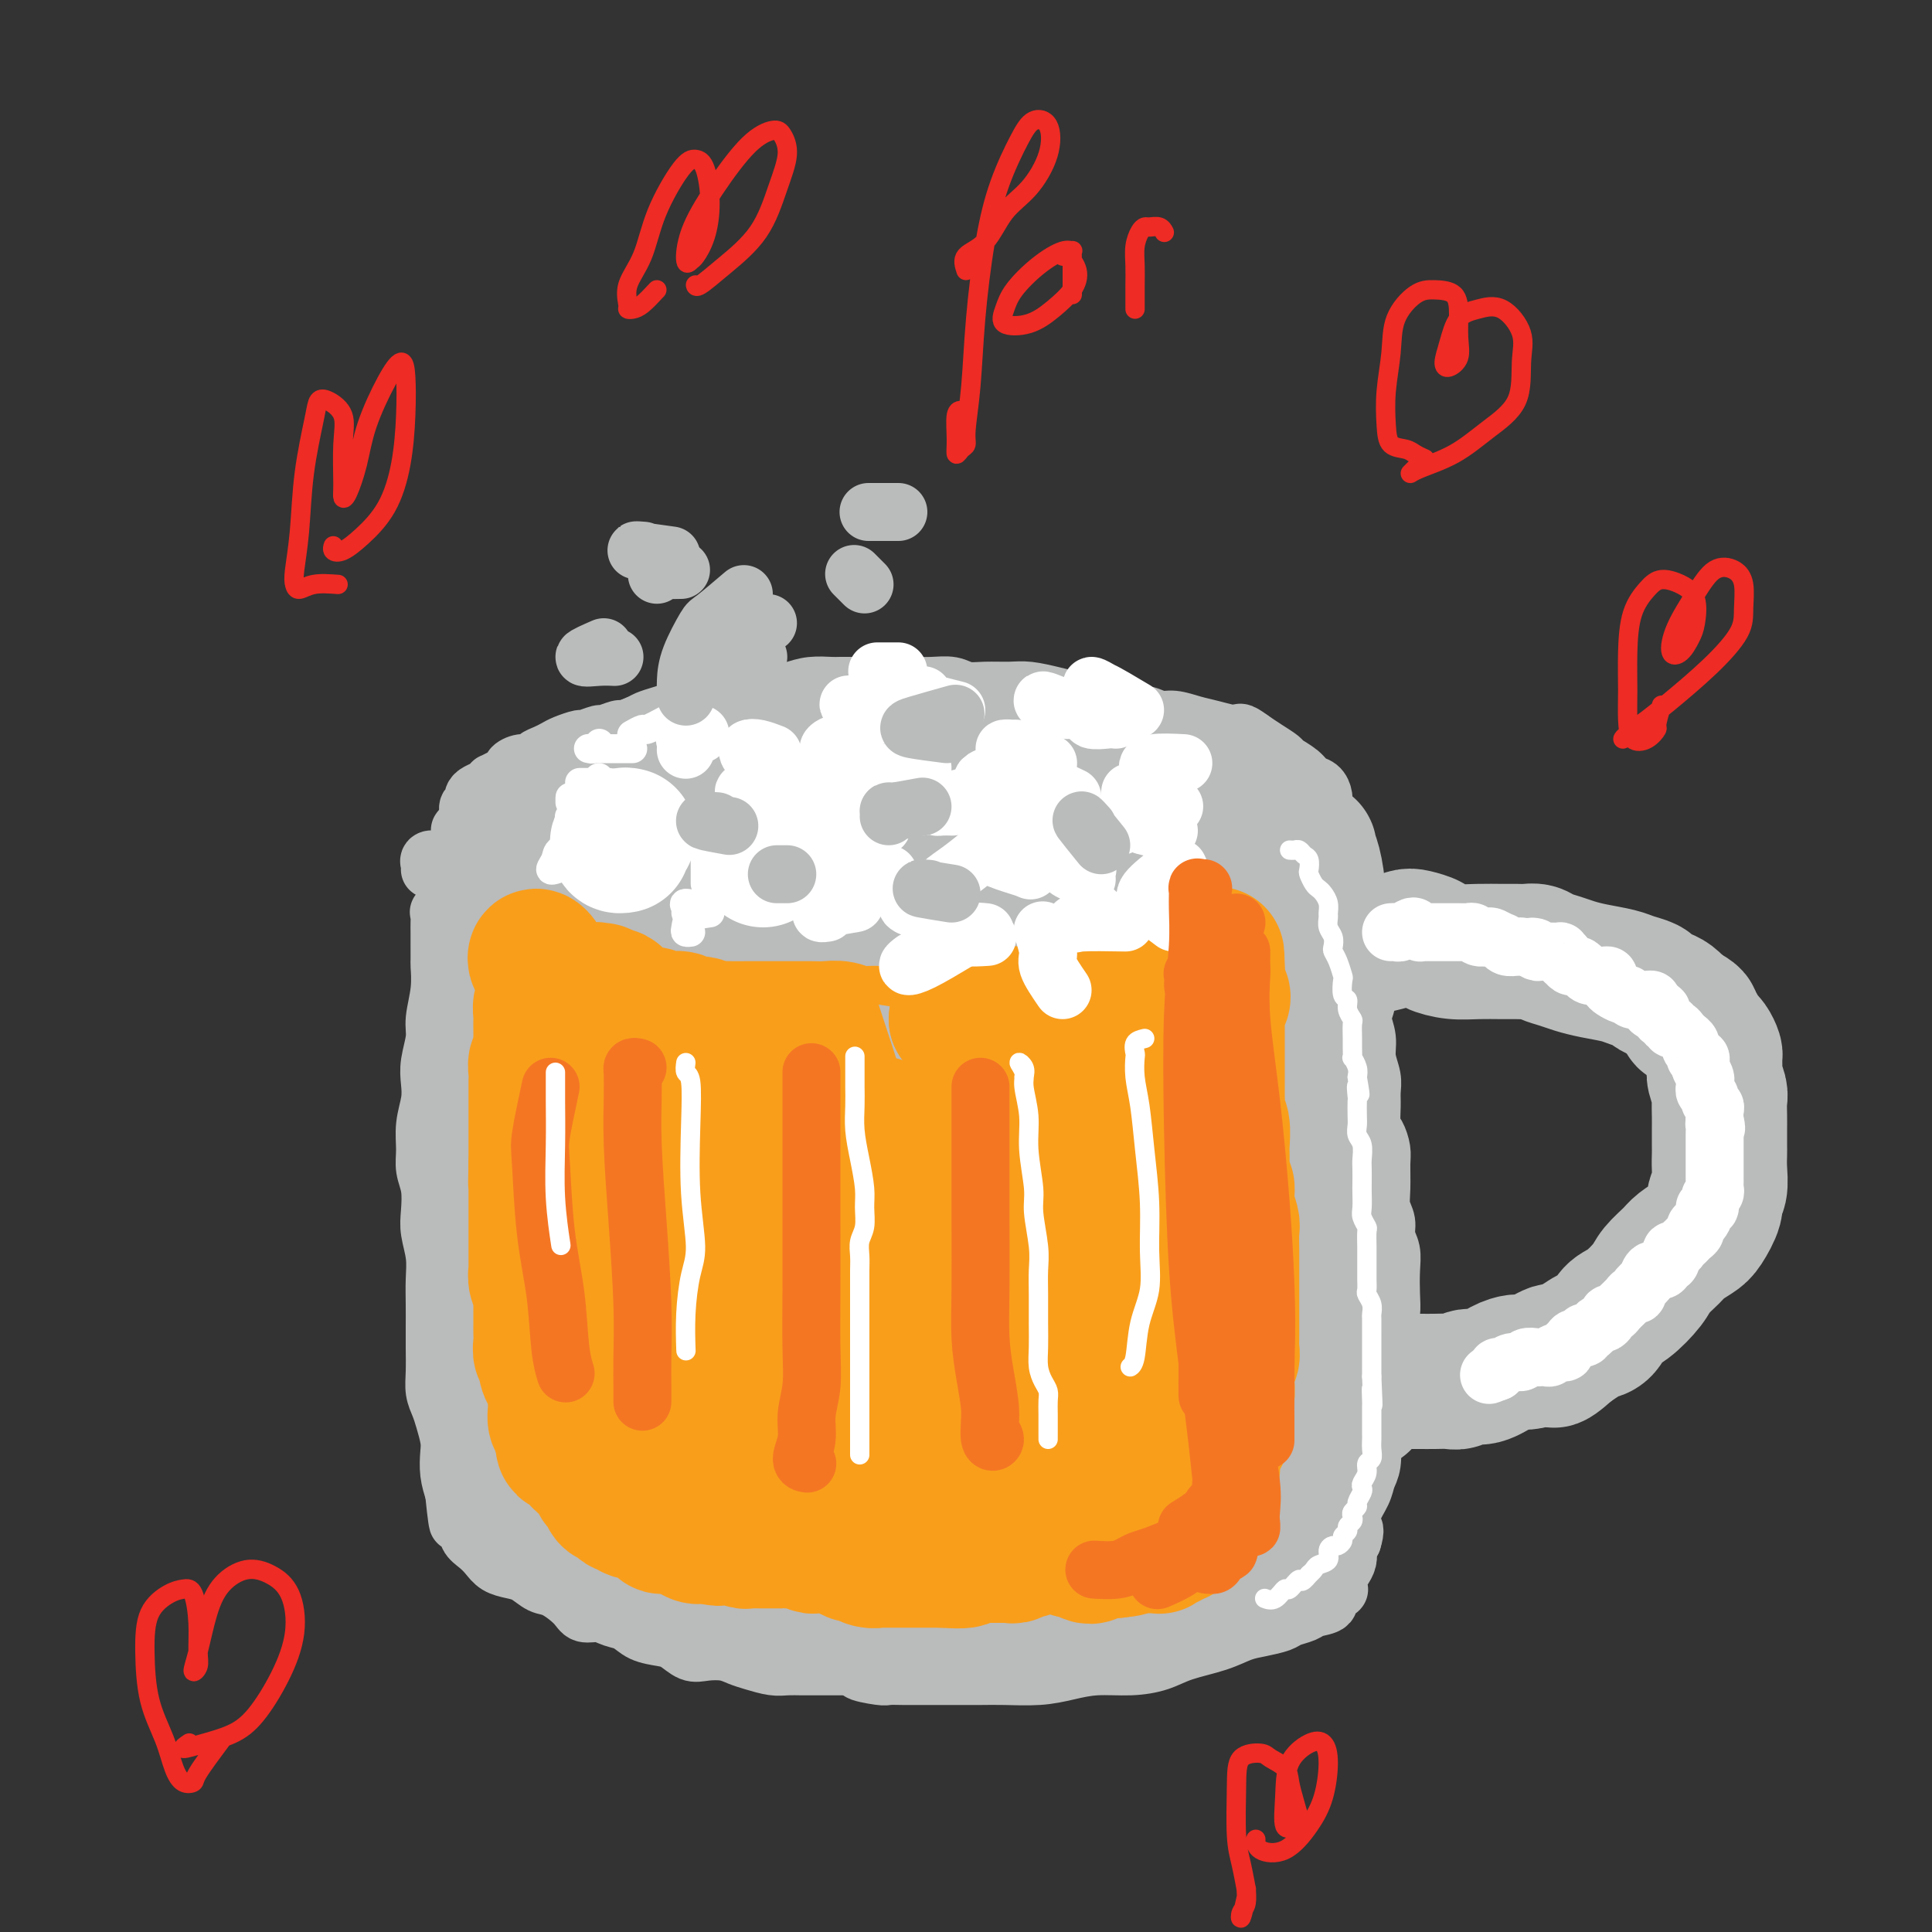 <svg viewBox='0 0 400 400' version='1.1' xmlns='http://www.w3.org/2000/svg' xmlns:xlink='http://www.w3.org/1999/xlink'><rect x="0" y="0" width="400" height="400" fill="#333333" stroke="none"/><g fill='none' stroke='#BABBBB' stroke-width='12' stroke-linecap='round' stroke-linejoin='round'><path d='M93,189c-0.845,0.049 -1.691,0.098 -2,0c-0.309,-0.098 -0.083,-0.345 0,0c0.083,0.345 0.022,1.280 0,2c-0.022,0.720 -0.005,1.226 0,2c0.005,0.774 -0.003,1.817 0,3c0.003,1.183 0.016,2.506 0,3c-0.016,0.494 -0.060,0.158 0,1c0.060,0.842 0.226,2.861 0,5c-0.226,2.139 -0.844,4.399 -1,6c-0.156,1.601 0.151,2.545 0,4c-0.151,1.455 -0.758,3.421 -1,5c-0.242,1.579 -0.118,2.771 0,4c0.118,1.229 0.232,2.494 0,4c-0.232,1.506 -0.808,3.253 -1,5c-0.192,1.747 0.000,3.495 0,5c-0.000,1.505 -0.192,2.768 0,4c0.192,1.232 0.770,2.432 1,4c0.230,1.568 0.114,3.503 0,5c-0.114,1.497 -0.227,2.557 0,4c0.227,1.443 0.793,3.269 1,5c0.207,1.731 0.056,3.365 0,5c-0.056,1.635 -0.016,3.270 0,5c0.016,1.730 0.007,3.555 0,5c-0.007,1.445 -0.013,2.511 0,4c0.013,1.489 0.046,3.403 0,5c-0.046,1.597 -0.170,2.877 0,4c0.170,1.123 0.633,2.088 1,3c0.367,0.912 0.637,1.769 1,3c0.363,1.231 0.819,2.835 1,4c0.181,1.165 0.087,1.891 0,3c-0.087,1.109 -0.168,2.603 0,4c0.168,1.397 0.584,2.699 1,4'/><path d='M94,309c1.112,10.949 0.892,4.821 1,3c0.108,-1.821 0.543,0.667 1,2c0.457,1.333 0.937,1.513 1,2c0.063,0.487 -0.289,1.283 0,2c0.289,0.717 1.221,1.357 2,2c0.779,0.643 1.405,1.290 2,2c0.595,0.710 1.158,1.484 2,2c0.842,0.516 1.962,0.774 3,1c1.038,0.226 1.992,0.418 3,1c1.008,0.582 2.069,1.552 3,2c0.931,0.448 1.733,0.372 3,1c1.267,0.628 3.000,1.960 4,3c1.000,1.040 1.267,1.788 2,2c0.733,0.212 1.932,-0.112 3,0c1.068,0.112 2.004,0.659 3,1c0.996,0.341 2.052,0.477 3,1c0.948,0.523 1.789,1.433 3,2c1.211,0.567 2.792,0.792 4,1c1.208,0.208 2.042,0.398 3,1c0.958,0.602 2.040,1.614 3,2c0.960,0.386 1.797,0.146 3,0c1.203,-0.146 2.772,-0.197 4,0c1.228,0.197 2.115,0.641 3,1c0.885,0.359 1.769,0.632 3,1c1.231,0.368 2.808,0.831 4,1c1.192,0.169 2.000,0.045 3,0c1.000,-0.045 2.193,-0.012 3,0c0.807,0.012 1.226,0.003 2,0c0.774,-0.003 1.901,-0.001 3,0c1.099,0.001 2.171,0.000 3,0c0.829,-0.000 1.414,-0.000 2,0'/><path d='M176,345c5.338,0.630 2.183,0.705 2,1c-0.183,0.295 2.606,0.811 4,1c1.394,0.189 1.394,0.051 2,0c0.606,-0.051 1.818,-0.014 3,0c1.182,0.014 2.335,0.004 4,0c1.665,-0.004 3.844,-0.004 6,0c2.156,0.004 4.290,0.011 6,0c1.710,-0.011 2.998,-0.041 5,0c2.002,0.041 4.720,0.152 7,0c2.280,-0.152 4.123,-0.569 6,-1c1.877,-0.431 3.789,-0.878 6,-1c2.211,-0.122 4.720,0.080 7,0c2.280,-0.080 4.331,-0.441 6,-1c1.669,-0.559 2.955,-1.316 5,-2c2.045,-0.684 4.850,-1.297 7,-2c2.150,-0.703 3.644,-1.498 5,-2c1.356,-0.502 2.574,-0.712 4,-1c1.426,-0.288 3.059,-0.654 4,-1c0.941,-0.346 1.189,-0.674 2,-1c0.811,-0.326 2.186,-0.652 3,-1c0.814,-0.348 1.066,-0.719 2,-1c0.934,-0.281 2.551,-0.474 3,-1c0.449,-0.526 -0.269,-1.387 0,-2c0.269,-0.613 1.526,-0.979 2,-1c0.474,-0.021 0.166,0.303 0,0c-0.166,-0.303 -0.189,-1.233 0,-2c0.189,-0.767 0.589,-1.371 1,-2c0.411,-0.629 0.832,-1.282 1,-2c0.168,-0.718 0.084,-1.501 0,-2c-0.084,-0.499 -0.167,-0.714 0,-1c0.167,-0.286 0.583,-0.643 1,-1'/><path d='M280,319c0.803,-2.563 0.310,-2.470 0,-3c-0.310,-0.530 -0.437,-1.685 0,-3c0.437,-1.315 1.436,-2.792 2,-4c0.564,-1.208 0.691,-2.149 1,-3c0.309,-0.851 0.800,-1.614 1,-3c0.200,-1.386 0.110,-3.396 0,-5c-0.110,-1.604 -0.241,-2.803 0,-4c0.241,-1.197 0.852,-2.392 1,-4c0.148,-1.608 -0.167,-3.630 0,-5c0.167,-1.370 0.815,-2.087 1,-3c0.185,-0.913 -0.094,-2.022 0,-3c0.094,-0.978 0.562,-1.826 1,-3c0.438,-1.174 0.845,-2.673 1,-4c0.155,-1.327 0.057,-2.480 0,-4c-0.057,-1.520 -0.071,-3.407 0,-5c0.071,-1.593 0.229,-2.893 0,-4c-0.229,-1.107 -0.846,-2.022 -1,-3c-0.154,-0.978 0.156,-2.018 0,-3c-0.156,-0.982 -0.777,-1.905 -1,-3c-0.223,-1.095 -0.050,-2.360 0,-4c0.050,-1.640 -0.025,-3.653 0,-5c0.025,-1.347 0.150,-2.026 0,-3c-0.150,-0.974 -0.575,-2.241 -1,-3c-0.425,-0.759 -0.850,-1.010 -1,-2c-0.150,-0.990 -0.025,-2.718 0,-4c0.025,-1.282 -0.050,-2.118 0,-3c0.050,-0.882 0.223,-1.811 0,-3c-0.223,-1.189 -0.843,-2.638 -1,-4c-0.157,-1.362 0.150,-2.636 0,-4c-0.150,-1.364 -0.757,-2.818 -1,-4c-0.243,-1.182 -0.121,-2.091 0,-3'/><path d='M282,208c-0.863,-10.678 -0.021,-5.374 0,-4c0.021,1.374 -0.779,-1.183 -1,-3c-0.221,-1.817 0.137,-2.894 0,-4c-0.137,-1.106 -0.769,-2.241 -1,-3c-0.231,-0.759 -0.060,-1.144 0,-2c0.060,-0.856 0.010,-2.184 0,-3c-0.010,-0.816 0.022,-1.119 0,-2c-0.022,-0.881 -0.097,-2.341 0,-3c0.097,-0.659 0.366,-0.517 0,-1c-0.366,-0.483 -1.368,-1.592 -2,-2c-0.632,-0.408 -0.895,-0.117 -1,0c-0.105,0.117 -0.053,0.058 0,0'/><path d='M89,180c0.045,-0.311 0.090,-0.622 0,-1c-0.090,-0.378 -0.314,-0.822 0,-1c0.314,-0.178 1.165,-0.090 2,0c0.835,0.090 1.652,0.181 2,0c0.348,-0.181 0.226,-0.636 1,-1c0.774,-0.364 2.445,-0.637 3,-1c0.555,-0.363 -0.006,-0.814 0,-1c0.006,-0.186 0.580,-0.106 1,0c0.420,0.106 0.688,0.239 1,0c0.312,-0.239 0.669,-0.849 1,-1c0.331,-0.151 0.637,0.159 1,0c0.363,-0.159 0.783,-0.785 1,-1c0.217,-0.215 0.232,-0.019 1,0c0.768,0.019 2.289,-0.138 3,0c0.711,0.138 0.612,0.573 1,1c0.388,0.427 1.262,0.846 2,1c0.738,0.154 1.338,0.041 2,0c0.662,-0.041 1.385,-0.012 2,0c0.615,0.012 1.123,0.006 2,0c0.877,-0.006 2.125,-0.012 3,0c0.875,0.012 1.378,0.042 2,0c0.622,-0.042 1.363,-0.155 2,0c0.637,0.155 1.171,0.578 2,1c0.829,0.422 1.954,0.844 3,1c1.046,0.156 2.013,0.044 3,0c0.987,-0.044 1.993,-0.022 3,0'/><path d='M133,177c5.290,0.614 3.514,0.150 4,0c0.486,-0.150 3.235,0.015 5,0c1.765,-0.015 2.545,-0.211 4,0c1.455,0.211 3.586,0.827 5,1c1.414,0.173 2.110,-0.097 3,0c0.890,0.097 1.975,0.561 3,1c1.025,0.439 1.992,0.852 3,1c1.008,0.148 2.059,0.029 3,0c0.941,-0.029 1.774,0.031 3,0c1.226,-0.031 2.845,-0.153 4,0c1.155,0.153 1.845,0.581 3,1c1.155,0.419 2.774,0.830 4,1c1.226,0.170 2.060,0.098 3,0c0.940,-0.098 1.987,-0.221 3,0c1.013,0.221 1.993,0.788 3,1c1.007,0.212 2.040,0.070 3,0c0.960,-0.070 1.847,-0.069 3,0c1.153,0.069 2.572,0.204 4,0c1.428,-0.204 2.865,-0.748 4,-1c1.135,-0.252 1.968,-0.211 3,0c1.032,0.211 2.264,0.594 3,1c0.736,0.406 0.976,0.837 2,1c1.024,0.163 2.833,0.058 4,0c1.167,-0.058 1.694,-0.068 3,0c1.306,0.068 3.392,0.214 5,0c1.608,-0.214 2.738,-0.790 4,-1c1.262,-0.210 2.656,-0.056 4,0c1.344,0.056 2.636,0.012 3,0c0.364,-0.012 -0.201,0.007 0,0c0.201,-0.007 1.170,-0.040 2,0c0.830,0.040 1.523,0.154 2,0c0.477,-0.154 0.739,-0.577 1,-1'/><path d='M236,182c8.336,-0.156 4.176,-0.044 3,0c-1.176,0.044 0.634,0.022 2,0c1.366,-0.022 2.290,-0.045 3,0c0.710,0.045 1.205,0.156 2,0c0.795,-0.156 1.890,-0.581 3,-1c1.110,-0.419 2.237,-0.834 3,-1c0.763,-0.166 1.163,-0.085 2,0c0.837,0.085 2.112,0.173 3,0c0.888,-0.173 1.389,-0.606 2,-1c0.611,-0.394 1.334,-0.750 2,-1c0.666,-0.250 1.276,-0.396 2,-1c0.724,-0.604 1.561,-1.667 2,-2c0.439,-0.333 0.480,0.065 1,0c0.520,-0.065 1.519,-0.592 2,-1c0.481,-0.408 0.444,-0.696 1,-1c0.556,-0.304 1.704,-0.624 2,-1c0.296,-0.376 -0.260,-0.808 0,-1c0.260,-0.192 1.338,-0.145 2,0c0.662,0.145 0.910,0.387 1,0c0.090,-0.387 0.022,-1.403 0,-2c-0.022,-0.597 0.002,-0.775 0,-1c-0.002,-0.225 -0.030,-0.497 0,-1c0.030,-0.503 0.116,-1.238 0,-2c-0.116,-0.762 -0.435,-1.551 -1,-2c-0.565,-0.449 -1.376,-0.557 -2,-1c-0.624,-0.443 -1.062,-1.221 -2,-2c-0.938,-0.779 -2.375,-1.559 -3,-2c-0.625,-0.441 -0.437,-0.542 -1,-1c-0.563,-0.458 -1.875,-1.274 -3,-2c-1.125,-0.726 -2.062,-1.363 -3,-2'/><path d='M259,153c-2.747,-2.034 -2.114,-1.118 -3,-1c-0.886,0.118 -3.290,-0.561 -5,-1c-1.710,-0.439 -2.727,-0.639 -4,-1c-1.273,-0.361 -2.803,-0.884 -4,-1c-1.197,-0.116 -2.059,0.176 -3,0c-0.941,-0.176 -1.959,-0.821 -3,-1c-1.041,-0.179 -2.104,0.107 -3,0c-0.896,-0.107 -1.625,-0.607 -3,-1c-1.375,-0.393 -3.395,-0.680 -5,-1c-1.605,-0.320 -2.796,-0.675 -4,-1c-1.204,-0.325 -2.423,-0.622 -4,-1c-1.577,-0.378 -3.513,-0.837 -5,-1c-1.487,-0.163 -2.526,-0.030 -4,0c-1.474,0.030 -3.384,-0.045 -5,0c-1.616,0.045 -2.939,0.208 -4,0c-1.061,-0.208 -1.862,-0.788 -3,-1c-1.138,-0.212 -2.615,-0.057 -4,0c-1.385,0.057 -2.679,0.015 -4,0c-1.321,-0.015 -2.670,-0.004 -4,0c-1.330,0.004 -2.641,0.000 -4,0c-1.359,-0.000 -2.764,0.003 -4,0c-1.236,-0.003 -2.301,-0.011 -3,0c-0.699,0.011 -1.030,0.040 -2,0c-0.970,-0.040 -2.577,-0.151 -4,0c-1.423,0.151 -2.662,0.562 -4,1c-1.338,0.438 -2.777,0.902 -4,1c-1.223,0.098 -2.232,-0.170 -3,0c-0.768,0.170 -1.297,0.778 -2,1c-0.703,0.222 -1.580,0.060 -2,0c-0.420,-0.060 -0.382,-0.016 -1,0c-0.618,0.016 -1.891,0.005 -3,0c-1.109,-0.005 -2.055,-0.002 -3,0'/><path d='M146,145c-10.222,0.262 -2.276,-0.085 0,0c2.276,0.085 -1.118,0.600 -3,1c-1.882,0.400 -2.253,0.686 -3,1c-0.747,0.314 -1.872,0.658 -3,1c-1.128,0.342 -2.261,0.684 -3,1c-0.739,0.316 -1.085,0.605 -2,1c-0.915,0.395 -2.400,0.894 -3,1c-0.600,0.106 -0.316,-0.183 -1,0c-0.684,0.183 -2.337,0.837 -3,1c-0.663,0.163 -0.338,-0.163 -1,0c-0.662,0.163 -2.313,0.817 -3,1c-0.687,0.183 -0.412,-0.106 -1,0c-0.588,0.106 -2.041,0.607 -3,1c-0.959,0.393 -1.425,0.679 -2,1c-0.575,0.321 -1.258,0.677 -2,1c-0.742,0.323 -1.542,0.611 -2,1c-0.458,0.389 -0.573,0.877 -1,1c-0.427,0.123 -1.166,-0.121 -2,0c-0.834,0.121 -1.764,0.606 -2,1c-0.236,0.394 0.222,0.697 0,1c-0.222,0.303 -1.124,0.606 -2,1c-0.876,0.394 -1.727,0.879 -2,1c-0.273,0.121 0.033,-0.122 0,0c-0.033,0.122 -0.405,0.610 -1,1c-0.595,0.390 -1.413,0.682 -2,1c-0.587,0.318 -0.942,0.663 -1,1c-0.058,0.337 0.181,0.668 0,1c-0.181,0.332 -0.783,0.666 -1,1c-0.217,0.334 -0.048,0.667 0,1c0.048,0.333 -0.026,0.667 0,1c0.026,0.333 0.150,0.667 0,1c-0.150,0.333 -0.575,0.667 -1,1'/><path d='M96,171c-1.547,1.809 -0.414,0.331 0,0c0.414,-0.331 0.110,0.486 0,1c-0.110,0.514 -0.027,0.726 0,1c0.027,0.274 -0.003,0.610 0,1c0.003,0.390 0.039,0.833 0,1c-0.039,0.167 -0.154,0.059 0,0c0.154,-0.059 0.577,-0.067 1,0c0.423,0.067 0.845,0.210 1,0c0.155,-0.210 0.044,-0.774 0,-1c-0.044,-0.226 -0.022,-0.113 0,0'/></g>
<g fill='none' stroke='#BABBBB' stroke-width='28' stroke-linecap='round' stroke-linejoin='round'><path d='M106,211c-0.451,-2.704 -0.903,-5.407 -1,-7c-0.097,-1.593 0.159,-2.075 0,-3c-0.159,-0.925 -0.734,-2.293 -1,-4c-0.266,-1.707 -0.224,-3.752 0,-5c0.224,-1.248 0.630,-1.698 1,-3c0.370,-1.302 0.702,-3.456 1,-5c0.298,-1.544 0.560,-2.478 1,-3c0.440,-0.522 1.057,-0.632 1,-1c-0.057,-0.368 -0.787,-0.993 -1,-1c-0.213,-0.007 0.093,0.605 0,1c-0.093,0.395 -0.585,0.574 -1,1c-0.415,0.426 -0.753,1.098 -1,3c-0.247,1.902 -0.404,5.033 -1,8c-0.596,2.967 -1.631,5.768 -2,12c-0.369,6.232 -0.071,15.893 0,26c0.071,10.107 -0.084,20.661 0,28c0.084,7.339 0.408,11.465 1,16c0.592,4.535 1.451,9.480 2,14c0.549,4.520 0.788,8.616 1,12c0.212,3.384 0.397,6.056 1,7c0.603,0.944 1.626,0.158 2,0c0.374,-0.158 0.101,0.310 0,0c-0.101,-0.310 -0.029,-1.400 0,-3c0.029,-1.600 0.015,-3.711 0,-6c-0.015,-2.289 -0.030,-4.756 0,-8c0.030,-3.244 0.106,-7.264 0,-12c-0.106,-4.736 -0.393,-10.186 0,-16c0.393,-5.814 1.466,-11.991 2,-17c0.534,-5.009 0.528,-8.848 1,-13c0.472,-4.152 1.420,-8.615 2,-12c0.580,-3.385 0.790,-5.693 1,-8'/><path d='M115,212c1.564,-15.833 1.474,-7.914 2,-6c0.526,1.914 1.669,-2.175 2,-4c0.331,-1.825 -0.150,-1.386 0,-1c0.150,0.386 0.932,0.720 1,3c0.068,2.280 -0.577,6.505 -1,11c-0.423,4.495 -0.624,9.259 -1,17c-0.376,7.741 -0.926,18.458 -1,30c-0.074,11.542 0.330,23.907 1,32c0.670,8.093 1.608,11.914 2,15c0.392,3.086 0.239,5.439 1,7c0.761,1.561 2.437,2.331 3,1c0.563,-1.331 0.015,-4.763 0,-9c-0.015,-4.237 0.505,-9.279 1,-15c0.495,-5.721 0.966,-12.121 1,-19c0.034,-6.879 -0.369,-14.238 0,-22c0.369,-7.762 1.510,-15.926 2,-23c0.490,-7.074 0.330,-13.059 1,-18c0.670,-4.941 2.170,-8.838 3,-12c0.830,-3.162 0.991,-5.590 1,-7c0.009,-1.410 -0.134,-1.802 0,-1c0.134,0.802 0.546,2.799 0,6c-0.546,3.201 -2.050,7.607 -3,13c-0.950,5.393 -1.346,11.772 -2,21c-0.654,9.228 -1.566,21.306 -2,34c-0.434,12.694 -0.390,26.004 0,34c0.390,7.996 1.127,10.679 2,12c0.873,1.321 1.884,1.282 3,2c1.116,0.718 2.339,2.193 3,3c0.661,0.807 0.760,0.945 1,0c0.240,-0.945 0.620,-2.972 1,-5'/><path d='M136,311c0.255,-3.032 -0.107,-8.113 0,-14c0.107,-5.887 0.684,-12.579 1,-21c0.316,-8.421 0.371,-18.570 1,-29c0.629,-10.430 1.831,-21.142 3,-29c1.169,-7.858 2.303,-12.861 3,-16c0.697,-3.139 0.956,-4.414 1,-5c0.044,-0.586 -0.129,-0.484 0,0c0.129,0.484 0.559,1.349 0,5c-0.559,3.651 -2.106,10.086 -3,18c-0.894,7.914 -1.135,17.306 -2,30c-0.865,12.694 -2.354,28.691 -3,40c-0.646,11.309 -0.448,17.930 0,22c0.448,4.070 1.146,5.590 2,7c0.854,1.410 1.863,2.709 3,3c1.137,0.291 2.401,-0.426 3,-3c0.599,-2.574 0.534,-7.005 1,-12c0.466,-4.995 1.462,-10.555 2,-18c0.538,-7.445 0.617,-16.774 1,-26c0.383,-9.226 1.070,-18.348 2,-26c0.930,-7.652 2.102,-13.834 3,-19c0.898,-5.166 1.522,-9.317 2,-12c0.478,-2.683 0.811,-3.899 1,-4c0.189,-0.101 0.234,0.911 0,2c-0.234,1.089 -0.746,2.253 -1,5c-0.254,2.747 -0.251,7.076 -1,12c-0.749,4.924 -2.252,10.445 -3,19c-0.748,8.555 -0.742,20.146 -1,32c-0.258,11.854 -0.781,23.971 -1,31c-0.219,7.029 -0.136,8.969 0,11c0.136,2.031 0.325,4.152 1,6c0.675,1.848 1.838,3.424 3,5'/><path d='M154,325c1.042,3.603 1.647,1.610 2,1c0.353,-0.610 0.454,0.163 1,-2c0.546,-2.163 1.535,-7.261 2,-13c0.465,-5.739 0.404,-12.120 1,-21c0.596,-8.880 1.848,-20.258 3,-31c1.152,-10.742 2.204,-20.848 3,-28c0.796,-7.152 1.336,-11.349 2,-15c0.664,-3.651 1.451,-6.755 2,-9c0.549,-2.245 0.858,-3.630 1,-4c0.142,-0.370 0.115,0.275 0,2c-0.115,1.725 -0.318,4.530 -1,9c-0.682,4.470 -1.842,10.606 -3,17c-1.158,6.394 -2.314,13.046 -3,23c-0.686,9.954 -0.901,23.210 -1,34c-0.099,10.790 -0.083,19.114 0,24c0.083,4.886 0.232,6.335 1,8c0.768,1.665 2.154,3.548 3,5c0.846,1.452 1.152,2.475 2,3c0.848,0.525 2.240,0.552 3,-1c0.760,-1.552 0.889,-4.681 1,-9c0.111,-4.319 0.205,-9.826 1,-17c0.795,-7.174 2.293,-16.013 3,-25c0.707,-8.987 0.624,-18.121 1,-26c0.376,-7.879 1.212,-14.503 2,-20c0.788,-5.497 1.528,-9.867 2,-13c0.472,-3.133 0.677,-5.029 1,-7c0.323,-1.971 0.763,-4.017 1,-4c0.237,0.017 0.270,2.097 0,5c-0.270,2.903 -0.842,6.628 -2,13c-1.158,6.372 -2.902,15.392 -4,26c-1.098,10.608 -1.549,22.804 -2,35'/><path d='M176,285c-1.542,18.083 -1.397,23.789 -1,27c0.397,3.211 1.047,3.926 2,5c0.953,1.074 2.209,2.507 3,3c0.791,0.493 1.118,0.047 2,0c0.882,-0.047 2.318,0.306 3,-1c0.682,-1.306 0.611,-4.269 1,-8c0.389,-3.731 1.237,-8.229 2,-14c0.763,-5.771 1.442,-12.814 2,-22c0.558,-9.186 0.995,-20.515 2,-29c1.005,-8.485 2.577,-14.126 3,-19c0.423,-4.874 -0.304,-8.982 0,-12c0.304,-3.018 1.639,-4.946 2,-6c0.361,-1.054 -0.254,-1.236 0,-1c0.254,0.236 1.375,0.888 1,4c-0.375,3.112 -2.246,8.682 -3,15c-0.754,6.318 -0.389,13.384 -1,23c-0.611,9.616 -2.196,21.784 -3,33c-0.804,11.216 -0.825,21.481 -1,28c-0.175,6.519 -0.503,9.292 0,12c0.503,2.708 1.837,5.351 3,7c1.163,1.649 2.156,2.303 3,3c0.844,0.697 1.541,1.437 2,1c0.459,-0.437 0.682,-2.053 1,-5c0.318,-2.947 0.733,-7.227 1,-13c0.267,-5.773 0.386,-13.040 1,-22c0.614,-8.960 1.722,-19.612 3,-31c1.278,-11.388 2.726,-23.513 4,-31c1.274,-7.487 2.372,-10.337 3,-13c0.628,-2.663 0.784,-5.140 1,-7c0.216,-1.860 0.490,-3.103 1,-4c0.510,-0.897 1.255,-1.449 2,-2'/><path d='M215,206c1.419,-3.496 1.465,0.765 1,6c-0.465,5.235 -1.443,11.446 -2,19c-0.557,7.554 -0.694,16.452 -1,28c-0.306,11.548 -0.782,25.747 -1,36c-0.218,10.253 -0.179,16.560 0,21c0.179,4.440 0.496,7.014 1,9c0.504,1.986 1.194,3.385 2,4c0.806,0.615 1.727,0.447 2,0c0.273,-0.447 -0.103,-1.172 0,-4c0.103,-2.828 0.684,-7.758 1,-13c0.316,-5.242 0.368,-10.795 1,-18c0.632,-7.205 1.843,-16.063 3,-25c1.157,-8.937 2.261,-17.954 3,-25c0.739,-7.046 1.113,-12.123 2,-16c0.887,-3.877 2.285,-6.555 3,-9c0.715,-2.445 0.745,-4.656 1,-6c0.255,-1.344 0.734,-1.820 1,-1c0.266,0.820 0.320,2.935 0,7c-0.320,4.065 -1.015,10.078 -2,17c-0.985,6.922 -2.261,14.752 -3,25c-0.739,10.248 -0.940,22.912 -1,33c-0.060,10.088 0.022,17.598 1,22c0.978,4.402 2.850,5.697 4,7c1.150,1.303 1.576,2.616 2,3c0.424,0.384 0.847,-0.161 1,-1c0.153,-0.839 0.036,-1.973 0,-4c-0.036,-2.027 0.010,-4.946 0,-9c-0.010,-4.054 -0.075,-9.241 0,-15c0.075,-5.759 0.289,-12.089 1,-21c0.711,-8.911 1.917,-20.403 3,-28c1.083,-7.597 2.041,-11.298 3,-15'/><path d='M241,233c1.807,-16.079 2.326,-9.775 3,-8c0.674,1.775 1.505,-0.977 2,-2c0.495,-1.023 0.654,-0.317 1,2c0.346,2.317 0.879,6.247 1,12c0.121,5.753 -0.171,13.331 -1,22c-0.829,8.669 -2.195,18.429 -3,28c-0.805,9.571 -1.049,18.953 -1,25c0.049,6.047 0.390,8.759 1,11c0.610,2.241 1.489,4.010 2,5c0.511,0.990 0.652,1.200 1,1c0.348,-0.200 0.902,-0.809 1,-4c0.098,-3.191 -0.259,-8.965 0,-15c0.259,-6.035 1.134,-12.333 2,-20c0.866,-7.667 1.723,-16.704 3,-24c1.277,-7.296 2.974,-12.850 4,-16c1.026,-3.150 1.381,-3.897 2,-5c0.619,-1.103 1.501,-2.561 2,-3c0.499,-0.439 0.613,0.141 1,2c0.387,1.859 1.045,4.997 1,9c-0.045,4.003 -0.793,8.873 -1,14c-0.207,5.127 0.126,10.512 0,16c-0.126,5.488 -0.711,11.078 -1,16c-0.289,4.922 -0.281,9.174 0,12c0.281,2.826 0.834,4.225 1,6c0.166,1.775 -0.055,3.926 0,4c0.055,0.074 0.386,-1.929 1,-5c0.614,-3.071 1.511,-7.212 2,-11c0.489,-3.788 0.568,-7.225 1,-11c0.432,-3.775 1.216,-7.887 2,-12'/><path d='M268,282c1.561,-7.980 2.463,-8.431 3,-9c0.537,-0.569 0.710,-1.255 1,-1c0.290,0.255 0.697,1.452 1,3c0.303,1.548 0.503,3.446 0,6c-0.503,2.554 -1.707,5.764 -2,9c-0.293,3.236 0.325,6.499 0,10c-0.325,3.501 -1.594,7.240 -2,10c-0.406,2.760 0.050,4.542 0,6c-0.050,1.458 -0.605,2.590 -1,3c-0.395,0.410 -0.631,0.096 -1,0c-0.369,-0.096 -0.873,0.027 -1,0c-0.127,-0.027 0.121,-0.204 0,0c-0.121,0.204 -0.612,0.788 -1,1c-0.388,0.212 -0.672,0.052 -1,0c-0.328,-0.052 -0.700,0.004 -1,0c-0.300,-0.004 -0.529,-0.068 -1,0c-0.471,0.068 -1.183,0.266 -2,1c-0.817,0.734 -1.739,2.003 -3,3c-1.261,0.997 -2.862,1.723 -4,2c-1.138,0.277 -1.814,0.107 -3,0c-1.186,-0.107 -2.883,-0.149 -5,0c-2.117,0.149 -4.654,0.489 -7,1c-2.346,0.511 -4.502,1.192 -7,2c-2.498,0.808 -5.338,1.743 -8,2c-2.662,0.257 -5.145,-0.165 -8,0c-2.855,0.165 -6.083,0.916 -9,1c-2.917,0.084 -5.522,-0.500 -8,-1c-2.478,-0.500 -4.829,-0.918 -7,-1c-2.171,-0.082 -4.161,0.170 -6,0c-1.839,-0.170 -3.525,-0.763 -5,-1c-1.475,-0.237 -2.737,-0.119 -4,0'/><path d='M176,329c-7.801,-0.263 -3.803,0.080 -3,0c0.803,-0.080 -1.589,-0.584 -3,-1c-1.411,-0.416 -1.843,-0.746 -3,-1c-1.157,-0.254 -3.041,-0.433 -5,0c-1.959,0.433 -3.994,1.476 -6,2c-2.006,0.524 -3.982,0.528 -6,0c-2.018,-0.528 -4.077,-1.587 -6,-3c-1.923,-1.413 -3.711,-3.179 -5,-6c-1.289,-2.821 -2.080,-6.698 -3,-11c-0.920,-4.302 -1.970,-9.031 -3,-13c-1.030,-3.969 -2.041,-7.180 -3,-11c-0.959,-3.820 -1.868,-8.250 -2,-12c-0.132,-3.750 0.511,-6.820 0,-10c-0.511,-3.180 -2.176,-6.471 -3,-10c-0.824,-3.529 -0.809,-7.296 -1,-10c-0.191,-2.704 -0.590,-4.345 -1,-6c-0.410,-1.655 -0.831,-3.324 -1,-5c-0.169,-1.676 -0.087,-3.358 0,-5c0.087,-1.642 0.178,-3.244 0,-5c-0.178,-1.756 -0.625,-3.667 -1,-5c-0.375,-1.333 -0.678,-2.090 -1,-3c-0.322,-0.910 -0.661,-1.974 -1,-3c-0.339,-1.026 -0.676,-2.013 -1,-3c-0.324,-0.987 -0.634,-1.975 -1,-3c-0.366,-1.025 -0.788,-2.088 -1,-3c-0.212,-0.912 -0.215,-1.673 0,-3c0.215,-1.327 0.649,-3.220 1,-5c0.351,-1.780 0.620,-3.446 1,-5c0.380,-1.554 0.872,-2.995 1,-4c0.128,-1.005 -0.106,-1.573 0,-2c0.106,-0.427 0.553,-0.714 1,-1'/><path d='M120,182c0.575,-3.366 0.012,-1.779 0,-2c-0.012,-0.221 0.528,-2.248 1,-4c0.472,-1.752 0.875,-3.229 1,-4c0.125,-0.771 -0.028,-0.834 0,-1c0.028,-0.166 0.236,-0.433 0,-1c-0.236,-0.567 -0.916,-1.435 -1,-2c-0.084,-0.565 0.428,-0.827 1,-1c0.572,-0.173 1.204,-0.256 2,-1c0.796,-0.744 1.756,-2.149 3,-3c1.244,-0.851 2.771,-1.149 4,-2c1.229,-0.851 2.160,-2.256 3,-3c0.840,-0.744 1.590,-0.826 3,-1c1.410,-0.174 3.479,-0.439 5,-1c1.521,-0.561 2.492,-1.419 4,-2c1.508,-0.581 3.551,-0.887 5,-1c1.449,-0.113 2.304,-0.034 3,0c0.696,0.034 1.231,0.024 2,0c0.769,-0.024 1.770,-0.060 3,0c1.230,0.060 2.689,0.216 4,0c1.311,-0.216 2.475,-0.804 4,-1c1.525,-0.196 3.412,0.000 5,0c1.588,-0.000 2.875,-0.196 4,0c1.125,0.196 2.086,0.785 3,1c0.914,0.215 1.782,0.057 3,0c1.218,-0.057 2.787,-0.011 4,0c1.213,0.011 2.071,-0.011 3,0c0.929,0.011 1.929,0.054 3,0c1.071,-0.054 2.211,-0.207 3,0c0.789,0.207 1.225,0.773 2,1c0.775,0.227 1.887,0.113 3,0'/><path d='M200,154c5.208,0.504 1.728,0.765 1,1c-0.728,0.235 1.296,0.445 2,1c0.704,0.555 0.090,1.454 0,2c-0.090,0.546 0.346,0.738 0,1c-0.346,0.262 -1.474,0.594 -3,1c-1.526,0.406 -3.451,0.887 -6,2c-2.549,1.113 -5.723,2.857 -10,5c-4.277,2.143 -9.658,4.685 -15,7c-5.342,2.315 -10.646,4.402 -15,6c-4.354,1.598 -7.759,2.707 -10,3c-2.241,0.293 -3.319,-0.230 -4,-1c-0.681,-0.770 -0.965,-1.785 -1,-2c-0.035,-0.215 0.178,0.372 1,0c0.822,-0.372 2.254,-1.702 4,-3c1.746,-1.298 3.808,-2.564 7,-4c3.192,-1.436 7.516,-3.041 12,-5c4.484,-1.959 9.129,-4.272 14,-6c4.871,-1.728 9.969,-2.873 14,-4c4.031,-1.127 6.995,-2.237 9,-3c2.005,-0.763 3.050,-1.178 3,-1c-0.050,0.178 -1.195,0.948 -3,2c-1.805,1.052 -4.270,2.386 -5,3c-0.730,0.614 0.277,0.507 -1,2c-1.277,1.493 -4.836,4.584 -8,8c-3.164,3.416 -5.932,7.155 -9,11c-3.068,3.845 -6.436,7.796 -9,10c-2.564,2.204 -4.325,2.660 -5,3c-0.675,0.340 -0.263,0.565 0,0c0.263,-0.565 0.379,-1.921 2,-4c1.621,-2.079 4.749,-4.880 8,-8c3.251,-3.120 6.626,-6.560 10,-10'/><path d='M183,171c5.964,-5.659 10.873,-8.805 15,-11c4.127,-2.195 7.472,-3.438 10,-4c2.528,-0.562 4.241,-0.444 5,0c0.759,0.444 0.565,1.213 0,2c-0.565,0.787 -1.501,1.592 -3,4c-1.499,2.408 -3.559,6.418 -6,11c-2.441,4.582 -5.261,9.734 -8,14c-2.739,4.266 -5.397,7.646 -7,10c-1.603,2.354 -2.150,3.683 -2,4c0.150,0.317 0.995,-0.379 2,-1c1.005,-0.621 2.168,-1.168 4,-3c1.832,-1.832 4.334,-4.948 7,-8c2.666,-3.052 5.496,-6.038 9,-10c3.504,-3.962 7.682,-8.898 11,-12c3.318,-3.102 5.775,-4.371 7,-5c1.225,-0.629 1.218,-0.620 1,0c-0.218,0.620 -0.645,1.851 -2,5c-1.355,3.149 -3.636,8.215 -6,13c-2.364,4.785 -4.809,9.288 -7,13c-2.191,3.712 -4.127,6.632 -5,8c-0.873,1.368 -0.683,1.184 0,1c0.683,-0.184 1.860,-0.367 3,-1c1.140,-0.633 2.244,-1.715 4,-4c1.756,-2.285 4.164,-5.772 7,-10c2.836,-4.228 6.099,-9.196 9,-13c2.901,-3.804 5.438,-6.444 7,-7c1.562,-0.556 2.148,0.973 2,3c-0.148,2.027 -1.029,4.554 -2,8c-0.971,3.446 -2.031,7.812 -3,13c-0.969,5.188 -1.848,11.196 -2,15c-0.152,3.804 0.424,5.402 1,7'/><path d='M234,213c-0.344,7.562 0.796,3.467 2,2c1.204,-1.467 2.472,-0.308 3,-1c0.528,-0.692 0.317,-3.236 1,-6c0.683,-2.764 2.260,-5.747 3,-9c0.740,-3.253 0.644,-6.777 1,-11c0.356,-4.223 1.165,-9.147 2,-13c0.835,-3.853 1.697,-6.637 2,-8c0.303,-1.363 0.049,-1.305 0,-1c-0.049,0.305 0.108,0.858 0,3c-0.108,2.142 -0.481,5.873 -1,10c-0.519,4.127 -1.183,8.650 -1,14c0.183,5.350 1.212,11.527 2,16c0.788,4.473 1.335,7.243 2,10c0.665,2.757 1.449,5.502 2,7c0.551,1.498 0.869,1.748 1,2c0.131,0.252 0.076,0.508 0,0c-0.076,-0.508 -0.174,-1.778 0,-4c0.174,-2.222 0.621,-5.397 1,-9c0.379,-3.603 0.690,-7.635 1,-12c0.310,-4.365 0.617,-9.063 1,-14c0.383,-4.937 0.840,-10.112 1,-13c0.160,-2.888 0.021,-3.490 0,-4c-0.021,-0.510 0.076,-0.930 0,-1c-0.076,-0.070 -0.324,0.209 0,1c0.324,0.791 1.222,2.095 2,5c0.778,2.905 1.438,7.411 2,12c0.562,4.589 1.027,9.261 2,14c0.973,4.739 2.454,9.545 3,14c0.546,4.455 0.156,8.559 0,11c-0.156,2.441 -0.078,3.221 0,4'/><path d='M266,232c1.414,9.601 0.449,3.602 0,1c-0.449,-2.602 -0.382,-1.807 0,-3c0.382,-1.193 1.081,-4.374 2,-8c0.919,-3.626 2.060,-7.696 3,-12c0.940,-4.304 1.678,-8.840 2,-13c0.322,-4.160 0.226,-7.944 0,-11c-0.226,-3.056 -0.584,-5.385 -1,-7c-0.416,-1.615 -0.892,-2.518 -1,-3c-0.108,-0.482 0.150,-0.544 0,0c-0.150,0.544 -0.709,1.694 -1,3c-0.291,1.306 -0.313,2.767 0,5c0.313,2.233 0.960,5.238 1,9c0.040,3.762 -0.527,8.281 0,13c0.527,4.719 2.149,9.639 3,14c0.851,4.361 0.932,8.163 1,11c0.068,2.837 0.123,4.711 0,7c-0.123,2.289 -0.425,4.995 -1,7c-0.575,2.005 -1.422,3.311 -2,5c-0.578,1.689 -0.887,3.762 -1,5c-0.113,1.238 -0.030,1.642 0,2c0.030,0.358 0.008,0.671 0,1c-0.008,0.329 -0.002,0.676 0,1c0.002,0.324 0.001,0.626 0,1c-0.001,0.374 -0.000,0.821 0,1c0.000,0.179 0.000,0.089 0,0'/><path d='M275,206c0.032,0.057 0.064,0.114 0,0c-0.064,-0.114 -0.226,-0.398 0,-1c0.226,-0.602 0.838,-1.523 1,-2c0.162,-0.477 -0.127,-0.509 0,-1c0.127,-0.491 0.669,-1.441 1,-2c0.331,-0.559 0.451,-0.727 1,-1c0.549,-0.273 1.526,-0.651 2,-1c0.474,-0.349 0.443,-0.669 1,-1c0.557,-0.331 1.701,-0.674 3,-1c1.299,-0.326 2.751,-0.635 4,-1c1.249,-0.365 2.293,-0.788 3,-1c0.707,-0.212 1.076,-0.215 2,0c0.924,0.215 2.404,0.646 3,1c0.596,0.354 0.309,0.631 1,1c0.691,0.369 2.359,0.831 4,1c1.641,0.169 3.255,0.044 5,0c1.745,-0.044 3.621,-0.009 5,0c1.379,0.009 2.259,-0.009 3,0c0.741,0.009 1.342,0.044 2,0c0.658,-0.044 1.374,-0.166 2,0c0.626,0.166 1.161,0.622 2,1c0.839,0.378 1.981,0.679 3,1c1.019,0.321 1.916,0.663 3,1c1.084,0.337 2.356,0.667 4,1c1.644,0.333 3.662,0.667 5,1c1.338,0.333 1.997,0.666 3,1c1.003,0.334 2.352,0.670 3,1c0.648,0.330 0.596,0.656 1,1c0.404,0.344 1.262,0.708 2,1c0.738,0.292 1.354,0.512 2,1c0.646,0.488 1.323,1.244 2,2'/><path d='M348,209c4.758,2.277 1.652,1.969 1,2c-0.652,0.031 1.148,0.403 2,1c0.852,0.597 0.754,1.421 1,2c0.246,0.579 0.836,0.914 1,1c0.164,0.086 -0.099,-0.076 0,0c0.099,0.076 0.562,0.389 1,1c0.438,0.611 0.853,1.518 1,2c0.147,0.482 0.025,0.537 0,1c-0.025,0.463 0.046,1.334 0,2c-0.046,0.666 -0.208,1.126 0,2c0.208,0.874 0.788,2.163 1,3c0.212,0.837 0.057,1.221 0,2c-0.057,0.779 -0.016,1.954 0,3c0.016,1.046 0.005,1.964 0,3c-0.005,1.036 -0.006,2.189 0,3c0.006,0.811 0.017,1.279 0,2c-0.017,0.721 -0.063,1.695 0,3c0.063,1.305 0.236,2.940 0,4c-0.236,1.060 -0.882,1.544 -1,2c-0.118,0.456 0.293,0.884 0,2c-0.293,1.116 -1.290,2.921 -2,4c-0.710,1.079 -1.133,1.431 -2,2c-0.867,0.569 -2.178,1.353 -3,2c-0.822,0.647 -1.154,1.155 -2,2c-0.846,0.845 -2.204,2.027 -3,3c-0.796,0.973 -1.028,1.738 -2,3c-0.972,1.262 -2.682,3.020 -4,4c-1.318,0.980 -2.243,1.183 -3,2c-0.757,0.817 -1.347,2.250 -2,3c-0.653,0.750 -1.368,0.817 -2,1c-0.632,0.183 -1.181,0.481 -2,1c-0.819,0.519 -1.910,1.260 -3,2'/><path d='M325,279c-5.181,4.669 -3.133,1.841 -3,1c0.133,-0.841 -1.647,0.304 -3,1c-1.353,0.696 -2.277,0.942 -3,1c-0.723,0.058 -1.243,-0.072 -2,0c-0.757,0.072 -1.749,0.345 -3,1c-1.251,0.655 -2.761,1.692 -4,2c-1.239,0.308 -2.208,-0.114 -3,0c-0.792,0.114 -1.407,0.763 -2,1c-0.593,0.237 -1.162,0.064 -2,0c-0.838,-0.064 -1.943,-0.017 -3,0c-1.057,0.017 -2.066,0.005 -3,0c-0.934,-0.005 -1.795,-0.001 -3,0c-1.205,0.001 -2.755,0.001 -4,0c-1.245,-0.001 -2.186,-0.003 -3,0c-0.814,0.003 -1.500,0.012 -2,0c-0.500,-0.012 -0.814,-0.044 -1,0c-0.186,0.044 -0.242,0.166 0,1c0.242,0.834 0.784,2.381 1,3c0.216,0.619 0.108,0.309 0,0'/></g>
<g fill='none' stroke='#F99E1B' stroke-width='28' stroke-linecap='round' stroke-linejoin='round'><path d='M112,199c-0.390,0.139 -0.780,0.279 -1,0c-0.220,-0.279 -0.269,-0.976 0,-1c0.269,-0.024 0.856,0.626 1,1c0.144,0.374 -0.157,0.471 0,1c0.157,0.529 0.770,1.488 1,2c0.230,0.512 0.076,0.575 0,1c-0.076,0.425 -0.073,1.212 0,2c0.073,0.788 0.216,1.576 0,2c-0.216,0.424 -0.790,0.485 -1,1c-0.210,0.515 -0.057,1.484 0,2c0.057,0.516 0.016,0.580 0,1c-0.016,0.420 -0.008,1.197 0,2c0.008,0.803 0.016,1.632 0,2c-0.016,0.368 -0.057,0.275 0,1c0.057,0.725 0.211,2.270 0,3c-0.211,0.730 -0.789,0.646 -1,1c-0.211,0.354 -0.057,1.144 0,2c0.057,0.856 0.015,1.776 0,2c-0.015,0.224 -0.004,-0.249 0,0c0.004,0.249 0.001,1.221 0,2c-0.001,0.779 -0.000,1.364 0,2c0.000,0.636 0.000,1.322 0,2c-0.000,0.678 -0.000,1.346 0,2c0.000,0.654 0.000,1.292 0,2c-0.000,0.708 -0.000,1.485 0,2c0.000,0.515 0.000,0.767 0,1c-0.000,0.233 -0.000,0.447 0,1c0.000,0.553 0.000,1.444 0,2c-0.000,0.556 -0.000,0.778 0,1'/><path d='M111,241c-0.155,6.798 -0.041,2.791 0,2c0.041,-0.791 0.011,1.632 0,3c-0.011,1.368 -0.003,1.679 0,2c0.003,0.321 0.001,0.652 0,1c-0.001,0.348 -0.000,0.712 0,1c0.000,0.288 0.000,0.501 0,1c-0.000,0.499 0.000,1.284 0,2c-0.000,0.716 -0.000,1.362 0,2c0.000,0.638 0.000,1.270 0,2c-0.000,0.730 -0.001,1.560 0,2c0.001,0.440 0.004,0.489 0,1c-0.004,0.511 -0.015,1.484 0,2c0.015,0.516 0.057,0.575 0,1c-0.057,0.425 -0.211,1.216 0,2c0.211,0.784 0.789,1.561 1,2c0.211,0.439 0.057,0.540 0,1c-0.057,0.460 -0.015,1.278 0,2c0.015,0.722 0.003,1.349 0,2c-0.003,0.651 0.003,1.325 0,2c-0.003,0.675 -0.016,1.349 0,2c0.016,0.651 0.060,1.278 0,2c-0.060,0.722 -0.222,1.541 0,2c0.222,0.459 0.830,0.560 1,1c0.170,0.440 -0.098,1.220 0,2c0.098,0.780 0.562,1.560 1,2c0.438,0.440 0.849,0.541 1,1c0.151,0.459 0.043,1.275 0,2c-0.043,0.725 -0.022,1.359 0,2c0.022,0.641 0.044,1.288 0,2c-0.044,0.712 -0.156,1.489 0,2c0.156,0.511 0.578,0.755 1,1'/><path d='M116,295c0.951,8.452 0.828,2.583 1,1c0.172,-1.583 0.637,1.120 1,2c0.363,0.880 0.622,-0.062 1,0c0.378,0.062 0.875,1.130 1,2c0.125,0.870 -0.120,1.542 0,2c0.120,0.458 0.606,0.700 1,1c0.394,0.300 0.697,0.656 1,1c0.303,0.344 0.606,0.674 1,1c0.394,0.326 0.879,0.648 1,1c0.121,0.352 -0.121,0.735 0,1c0.121,0.265 0.606,0.414 1,1c0.394,0.586 0.697,1.611 1,2c0.303,0.389 0.606,0.142 1,0c0.394,-0.142 0.878,-0.178 1,0c0.122,0.178 -0.117,0.569 0,1c0.117,0.431 0.590,0.900 1,1c0.410,0.100 0.756,-0.171 1,0c0.244,0.171 0.385,0.784 1,1c0.615,0.216 1.704,0.033 2,0c0.296,-0.033 -0.201,0.082 0,0c0.201,-0.082 1.100,-0.361 2,0c0.900,0.361 1.799,1.364 2,2c0.201,0.636 -0.297,0.907 0,1c0.297,0.093 1.389,0.010 2,0c0.611,-0.010 0.740,0.054 1,0c0.260,-0.054 0.651,-0.225 1,0c0.349,0.225 0.657,0.845 1,1c0.343,0.155 0.721,-0.154 1,0c0.279,0.154 0.460,0.772 1,1c0.540,0.228 1.440,0.065 2,0c0.560,-0.065 0.780,-0.033 1,0'/><path d='M147,318c2.904,0.929 1.163,0.253 1,0c-0.163,-0.253 1.252,-0.082 2,0c0.748,0.082 0.830,0.074 1,0c0.170,-0.074 0.429,-0.216 1,0c0.571,0.216 1.453,0.790 2,1c0.547,0.210 0.758,0.056 1,0c0.242,-0.056 0.517,-0.015 1,0c0.483,0.015 1.176,0.004 2,0c0.824,-0.004 1.778,-0.001 2,0c0.222,0.001 -0.289,-0.001 0,0c0.289,0.001 1.377,0.004 2,0c0.623,-0.004 0.782,-0.015 1,0c0.218,0.015 0.495,0.057 1,0c0.505,-0.057 1.237,-0.212 2,0c0.763,0.212 1.555,0.792 2,1c0.445,0.208 0.543,0.046 1,0c0.457,-0.046 1.274,0.025 2,0c0.726,-0.025 1.363,-0.147 2,0c0.637,0.147 1.275,0.561 2,1c0.725,0.439 1.538,0.902 2,1c0.462,0.098 0.575,-0.170 1,0c0.425,0.170 1.164,0.778 2,1c0.836,0.222 1.771,0.060 2,0c0.229,-0.060 -0.247,-0.016 0,0c0.247,0.016 1.216,0.004 2,0c0.784,-0.004 1.383,-0.001 2,0c0.617,0.001 1.251,0.000 2,0c0.749,-0.000 1.613,-0.000 2,0c0.387,0.000 0.296,0.000 1,0c0.704,-0.000 2.201,-0.000 3,0c0.799,0.000 0.899,0.000 1,0'/><path d='M195,323c8.013,0.547 4.045,-0.585 3,-1c-1.045,-0.415 0.833,-0.111 2,0c1.167,0.111 1.622,0.030 2,0c0.378,-0.030 0.679,-0.008 1,0c0.321,0.008 0.663,0.002 1,0c0.337,-0.002 0.667,-0.001 1,0c0.333,0.001 0.667,0.001 1,0c0.333,-0.001 0.665,-0.004 1,0c0.335,0.004 0.672,0.016 1,0c0.328,-0.016 0.647,-0.061 1,0c0.353,0.061 0.738,0.226 1,0c0.262,-0.226 0.399,-0.845 1,-1c0.601,-0.155 1.667,0.155 2,0c0.333,-0.155 -0.065,-0.774 0,-1c0.065,-0.226 0.595,-0.061 1,0c0.405,0.061 0.686,0.016 1,0c0.314,-0.016 0.660,-0.004 1,0c0.340,0.004 0.673,0.000 1,0c0.327,-0.000 0.647,0.004 1,0c0.353,-0.004 0.738,-0.016 1,0c0.262,0.016 0.402,0.060 1,0c0.598,-0.060 1.653,-0.225 2,0c0.347,0.225 -0.013,0.841 0,1c0.013,0.159 0.399,-0.140 1,0c0.601,0.140 1.417,0.717 2,1c0.583,0.283 0.933,0.272 1,0c0.067,-0.272 -0.151,-0.805 0,-1c0.151,-0.195 0.669,-0.052 1,0c0.331,0.052 0.474,0.014 1,0c0.526,-0.014 1.436,-0.004 2,0c0.564,0.004 0.782,0.002 1,0'/><path d='M231,321c5.536,-0.536 1.378,-0.876 0,-1c-1.378,-0.124 0.026,-0.033 1,0c0.974,0.033 1.518,0.009 2,0c0.482,-0.009 0.903,-0.002 1,0c0.097,0.002 -0.129,0.001 0,0c0.129,-0.001 0.613,-0.000 1,0c0.387,0.000 0.677,0.001 1,0c0.323,-0.001 0.678,-0.004 1,0c0.322,0.004 0.611,0.016 1,0c0.389,-0.016 0.877,-0.061 1,0c0.123,0.061 -0.121,0.228 0,0c0.121,-0.228 0.606,-0.850 1,-1c0.394,-0.150 0.697,0.171 1,0c0.303,-0.171 0.606,-0.834 1,-1c0.394,-0.166 0.880,0.167 1,0c0.120,-0.167 -0.127,-0.832 0,-1c0.127,-0.168 0.626,0.162 1,0c0.374,-0.162 0.621,-0.817 1,-1c0.379,-0.183 0.890,0.106 1,0c0.110,-0.106 -0.182,-0.606 0,-1c0.182,-0.394 0.837,-0.682 1,-1c0.163,-0.318 -0.167,-0.666 0,-1c0.167,-0.334 0.829,-0.653 1,-1c0.171,-0.347 -0.150,-0.723 0,-1c0.150,-0.277 0.772,-0.456 1,-1c0.228,-0.544 0.061,-1.454 0,-2c-0.061,-0.546 -0.018,-0.727 0,-1c0.018,-0.273 0.009,-0.636 0,-1'/><path d='M250,306c0.841,-1.964 0.942,-1.874 1,-2c0.058,-0.126 0.072,-0.466 0,-1c-0.072,-0.534 -0.229,-1.260 0,-2c0.229,-0.740 0.846,-1.494 1,-2c0.154,-0.506 -0.155,-0.766 0,-1c0.155,-0.234 0.774,-0.443 1,-1c0.226,-0.557 0.060,-1.463 0,-2c-0.060,-0.537 -0.012,-0.705 0,-1c0.012,-0.295 -0.011,-0.717 0,-1c0.011,-0.283 0.056,-0.427 0,-1c-0.056,-0.573 -0.212,-1.576 0,-2c0.212,-0.424 0.793,-0.270 1,-1c0.207,-0.730 0.041,-2.345 0,-3c-0.041,-0.655 0.041,-0.349 0,-1c-0.041,-0.651 -0.207,-2.257 0,-3c0.207,-0.743 0.788,-0.623 1,-1c0.212,-0.377 0.057,-1.252 0,-2c-0.057,-0.748 -0.015,-1.369 0,-2c0.015,-0.631 0.004,-1.272 0,-2c-0.004,-0.728 -0.001,-1.545 0,-2c0.001,-0.455 0.000,-0.550 0,-1c-0.000,-0.450 -0.000,-1.257 0,-2c0.000,-0.743 0.000,-1.422 0,-2c-0.000,-0.578 -0.000,-1.055 0,-2c0.000,-0.945 0.001,-2.359 0,-3c-0.001,-0.641 -0.004,-0.508 0,-1c0.004,-0.492 0.015,-1.610 0,-3c-0.015,-1.390 -0.056,-3.053 0,-4c0.056,-0.947 0.207,-1.178 0,-2c-0.207,-0.822 -0.774,-2.235 -1,-3c-0.226,-0.765 -0.113,-0.883 0,-1'/><path d='M254,249c-0.094,-5.055 0.171,-2.692 0,-2c-0.171,0.692 -0.778,-0.288 -1,-1c-0.222,-0.712 -0.058,-1.157 0,-2c0.058,-0.843 0.012,-2.084 0,-3c-0.012,-0.916 0.011,-1.505 0,-2c-0.011,-0.495 -0.055,-0.895 0,-2c0.055,-1.105 0.211,-2.916 0,-4c-0.211,-1.084 -0.789,-1.441 -1,-2c-0.211,-0.559 -0.057,-1.320 0,-2c0.057,-0.680 0.015,-1.281 0,-2c-0.015,-0.719 -0.004,-1.558 0,-2c0.004,-0.442 0.001,-0.489 0,-1c-0.001,-0.511 -0.000,-1.488 0,-2c0.000,-0.512 0.000,-0.559 0,-1c-0.000,-0.441 -0.000,-1.275 0,-2c0.000,-0.725 -0.000,-1.343 0,-2c0.000,-0.657 0.000,-1.355 0,-2c-0.000,-0.645 -0.001,-1.237 0,-2c0.001,-0.763 0.004,-1.696 0,-2c-0.004,-0.304 -0.014,0.020 0,0c0.014,-0.020 0.053,-0.383 0,-1c-0.053,-0.617 -0.196,-1.489 0,-2c0.196,-0.511 0.732,-0.660 1,-1c0.268,-0.340 0.268,-0.869 0,-1c-0.268,-0.131 -0.804,0.137 -1,0c-0.196,-0.137 -0.053,-0.680 0,-1c0.053,-0.320 0.014,-0.416 0,-1c-0.014,-0.584 -0.004,-1.657 0,-2c0.004,-0.343 0.001,0.045 0,0c-0.001,-0.045 -0.001,-0.522 0,-1'/><path d='M252,201c-0.262,-7.170 0.085,-1.094 0,1c-0.085,2.094 -0.600,0.207 -1,0c-0.400,-0.207 -0.685,1.265 -1,2c-0.315,0.735 -0.662,0.732 -1,1c-0.338,0.268 -0.668,0.808 -1,1c-0.332,0.192 -0.665,0.037 -1,0c-0.335,-0.037 -0.671,0.046 -1,0c-0.329,-0.046 -0.651,-0.220 -1,0c-0.349,0.220 -0.726,0.833 -1,1c-0.274,0.167 -0.444,-0.113 -1,0c-0.556,0.113 -1.496,0.619 -2,1c-0.504,0.381 -0.571,0.638 -1,1c-0.429,0.362 -1.218,0.829 -2,1c-0.782,0.171 -1.557,0.046 -2,0c-0.443,-0.046 -0.556,-0.012 -1,0c-0.444,0.012 -1.220,0.003 -2,0c-0.780,-0.003 -1.564,-0.001 -2,0c-0.436,0.001 -0.523,0.000 -1,0c-0.477,-0.000 -1.343,-0.000 -2,0c-0.657,0.000 -1.106,-0.000 -2,0c-0.894,0.000 -2.233,0.000 -3,0c-0.767,-0.000 -0.960,-0.001 -2,0c-1.040,0.001 -2.926,0.004 -4,0c-1.074,-0.004 -1.336,-0.015 -2,0c-0.664,0.015 -1.729,0.057 -3,0c-1.271,-0.057 -2.750,-0.211 -4,0c-1.250,0.211 -2.273,0.789 -3,1c-0.727,0.211 -1.157,0.057 -2,0c-0.843,-0.057 -2.098,-0.016 -3,0c-0.902,0.016 -1.451,0.008 -2,0'/><path d='M198,211c-6.797,0.183 -3.789,0.140 -3,0c0.789,-0.140 -0.641,-0.378 -2,0c-1.359,0.378 -2.646,1.370 -4,2c-1.354,0.630 -2.774,0.897 -4,1c-1.226,0.103 -2.257,0.042 -3,0c-0.743,-0.042 -1.198,-0.064 -2,0c-0.802,0.064 -1.951,0.213 -3,0c-1.049,-0.213 -1.999,-0.789 -3,-1c-1.001,-0.211 -2.053,-0.056 -3,0c-0.947,0.056 -1.788,0.015 -3,0c-1.212,-0.015 -2.793,-0.004 -4,0c-1.207,0.004 -2.038,0.001 -3,0c-0.962,-0.001 -2.054,0.001 -3,0c-0.946,-0.001 -1.747,-0.004 -3,0c-1.253,0.004 -2.960,0.016 -4,0c-1.040,-0.016 -1.414,-0.061 -2,0c-0.586,0.061 -1.383,0.226 -2,0c-0.617,-0.226 -1.053,-0.844 -2,-1c-0.947,-0.156 -2.403,0.150 -3,0c-0.597,-0.150 -0.334,-0.757 -1,-1c-0.666,-0.243 -2.261,-0.122 -3,0c-0.739,0.122 -0.621,0.245 -1,0c-0.379,-0.245 -1.253,-0.857 -2,-1c-0.747,-0.143 -1.366,0.182 -2,0c-0.634,-0.182 -1.283,-0.872 -2,-1c-0.717,-0.128 -1.501,0.305 -2,0c-0.499,-0.305 -0.711,-1.350 -1,-2c-0.289,-0.650 -0.655,-0.906 -1,-1c-0.345,-0.094 -0.670,-0.025 -1,0c-0.330,0.025 -0.666,0.007 -1,0c-0.334,-0.007 -0.667,-0.004 -1,0'/><path d='M124,206c-3.574,-1.313 -1.010,-1.097 0,-1c1.010,0.097 0.466,0.074 0,0c-0.466,-0.074 -0.854,-0.200 -1,0c-0.146,0.200 -0.050,0.727 0,1c0.050,0.273 0.053,0.293 0,1c-0.053,0.707 -0.162,2.100 0,4c0.162,1.900 0.594,4.307 1,8c0.406,3.693 0.785,8.671 1,13c0.215,4.329 0.264,8.010 0,11c-0.264,2.990 -0.843,5.291 -1,8c-0.157,2.709 0.109,5.827 0,8c-0.109,2.173 -0.591,3.400 0,5c0.591,1.600 2.257,3.574 3,4c0.743,0.426 0.565,-0.695 1,-2c0.435,-1.305 1.485,-2.792 2,-5c0.515,-2.208 0.494,-5.136 1,-8c0.506,-2.864 1.537,-5.665 2,-9c0.463,-3.335 0.358,-7.204 1,-11c0.642,-3.796 2.029,-7.518 3,-10c0.971,-2.482 1.524,-3.725 2,-4c0.476,-0.275 0.874,0.417 1,2c0.126,1.583 -0.021,4.058 0,7c0.021,2.942 0.211,6.350 0,11c-0.211,4.650 -0.822,10.542 -1,18c-0.178,7.458 0.076,16.484 0,24c-0.076,7.516 -0.482,13.524 0,17c0.482,3.476 1.852,4.422 3,5c1.148,0.578 2.074,0.789 3,1'/><path d='M145,304c1.336,1.075 1.678,0.763 2,0c0.322,-0.763 0.626,-1.978 1,-4c0.374,-2.022 0.818,-4.853 1,-8c0.182,-3.147 0.100,-6.610 0,-11c-0.100,-4.390 -0.219,-9.706 0,-15c0.219,-5.294 0.776,-10.565 1,-15c0.224,-4.435 0.117,-8.035 0,-11c-0.117,-2.965 -0.242,-5.296 0,-7c0.242,-1.704 0.851,-2.783 1,-3c0.149,-0.217 -0.162,0.427 0,2c0.162,1.573 0.799,4.073 1,8c0.201,3.927 -0.032,9.279 0,15c0.032,5.721 0.331,11.811 1,19c0.669,7.189 1.710,15.478 2,21c0.290,5.522 -0.169,8.278 0,10c0.169,1.722 0.966,2.411 2,3c1.034,0.589 2.304,1.077 3,1c0.696,-0.077 0.817,-0.720 1,-2c0.183,-1.280 0.428,-3.195 1,-6c0.572,-2.805 1.470,-6.498 2,-11c0.530,-4.502 0.692,-9.814 1,-16c0.308,-6.186 0.762,-13.247 1,-19c0.238,-5.753 0.259,-10.197 0,-13c-0.259,-2.803 -0.798,-3.964 -1,-5c-0.202,-1.036 -0.066,-1.948 0,-2c0.066,-0.052 0.061,0.757 0,2c-0.061,1.243 -0.179,2.922 0,6c0.179,3.078 0.656,7.557 1,13c0.344,5.443 0.554,11.850 1,19c0.446,7.150 1.127,15.043 2,21c0.873,5.957 1.936,9.979 3,14'/><path d='M172,310c1.445,12.113 1.556,5.895 2,4c0.444,-1.895 1.219,0.534 2,1c0.781,0.466 1.568,-1.029 2,-3c0.432,-1.971 0.508,-4.417 1,-8c0.492,-3.583 1.399,-8.302 2,-14c0.601,-5.698 0.897,-12.375 1,-20c0.103,-7.625 0.013,-16.198 0,-22c-0.013,-5.802 0.051,-8.834 0,-11c-0.051,-2.166 -0.217,-3.467 0,-4c0.217,-0.533 0.818,-0.297 1,1c0.182,1.297 -0.054,3.657 0,7c0.054,3.343 0.399,7.671 1,13c0.601,5.329 1.459,11.661 2,18c0.541,6.339 0.764,12.687 1,18c0.236,5.313 0.484,9.591 1,12c0.516,2.409 1.301,2.948 2,3c0.699,0.052 1.313,-0.384 2,-1c0.687,-0.616 1.449,-1.412 2,-3c0.551,-1.588 0.893,-3.968 1,-7c0.107,-3.032 -0.021,-6.716 0,-11c0.021,-4.284 0.191,-9.168 1,-16c0.809,-6.832 2.258,-15.612 3,-22c0.742,-6.388 0.777,-10.383 1,-12c0.223,-1.617 0.634,-0.856 1,0c0.366,0.856 0.686,1.807 1,4c0.314,2.193 0.620,5.626 1,10c0.380,4.374 0.834,9.688 1,17c0.166,7.312 0.045,16.623 0,24c-0.045,7.377 -0.013,12.822 0,16c0.013,3.178 0.006,4.089 0,5'/><path d='M204,309c0.969,11.398 2.392,3.894 3,1c0.608,-2.894 0.400,-1.178 1,-2c0.600,-0.822 2.007,-4.182 3,-8c0.993,-3.818 1.571,-8.094 2,-13c0.429,-4.906 0.707,-10.442 1,-17c0.293,-6.558 0.599,-14.138 1,-20c0.401,-5.862 0.896,-10.005 1,-12c0.104,-1.995 -0.183,-1.840 0,-2c0.183,-0.160 0.837,-0.634 1,0c0.163,0.634 -0.164,2.375 0,5c0.164,2.625 0.821,6.133 1,11c0.179,4.867 -0.118,11.094 0,18c0.118,6.906 0.652,14.490 1,20c0.348,5.510 0.509,8.946 1,11c0.491,2.054 1.312,2.728 2,3c0.688,0.272 1.244,0.144 2,0c0.756,-0.144 1.712,-0.302 2,-2c0.288,-1.698 -0.091,-4.935 0,-8c0.091,-3.065 0.651,-5.958 1,-10c0.349,-4.042 0.485,-9.233 1,-16c0.515,-6.767 1.409,-15.112 2,-20c0.591,-4.888 0.880,-6.321 1,-7c0.120,-0.679 0.071,-0.604 0,-1c-0.071,-0.396 -0.163,-1.264 0,-1c0.163,0.264 0.579,1.658 1,4c0.421,2.342 0.845,5.632 1,9c0.155,3.368 0.042,6.814 0,11c-0.042,4.186 -0.011,9.112 0,13c0.011,3.888 0.003,6.739 0,8c-0.003,1.261 -0.001,0.932 0,2c0.001,1.068 0.000,3.534 0,6'/><path d='M233,292c0.553,8.305 0.934,3.569 1,2c0.066,-1.569 -0.184,0.030 0,0c0.184,-0.030 0.802,-1.690 1,-5c0.198,-3.310 -0.024,-8.271 0,-13c0.024,-4.729 0.294,-9.226 0,-15c-0.294,-5.774 -1.151,-12.826 -2,-18c-0.849,-5.174 -1.690,-8.470 -2,-10c-0.310,-1.530 -0.090,-1.295 0,0c0.090,1.295 0.049,3.651 0,4c-0.049,0.349 -0.106,-1.309 0,0c0.106,1.309 0.375,5.583 1,9c0.625,3.417 1.607,5.976 2,7c0.393,1.024 0.196,0.512 0,0'/></g>
<g fill='none' stroke='#FFFFFF' stroke-width='28' stroke-linecap='round' stroke-linejoin='round'><path d='M130,173c-0.317,-0.083 -0.635,-0.166 -1,0c-0.365,0.166 -0.778,0.581 -1,1c-0.222,0.419 -0.252,0.844 0,1c0.252,0.156 0.786,0.045 1,0c0.214,-0.045 0.107,-0.022 0,0'/><path d='M158,178c-0.423,-0.280 -0.845,-0.560 -1,-1c-0.155,-0.440 -0.042,-1.042 0,-1c0.042,0.042 0.012,0.726 0,1c-0.012,0.274 -0.006,0.137 0,0'/></g>
<g fill='none' stroke='#FFFFFF' stroke-width='6' stroke-linecap='round' stroke-linejoin='round'><path d='M146,183c0.000,-1.525 0.000,-3.049 0,-4c0.000,-0.951 0.000,-1.327 0,-1c0.000,0.327 0.000,1.357 0,2c-0.000,0.643 0.000,0.898 0,1c0.000,0.102 0.000,0.051 0,0'/><path d='M147,189c-1.585,0.226 -3.171,0.453 -4,1c-0.829,0.547 -0.903,1.415 -1,2c-0.097,0.585 -0.219,0.888 0,1c0.219,0.112 0.777,0.032 1,0c0.223,-0.032 0.112,-0.016 0,0'/><path d='M146,188c-1.690,-0.506 -3.381,-1.012 -4,-1c-0.619,0.012 -0.167,0.542 0,1c0.167,0.458 0.048,0.845 0,1c-0.048,0.155 -0.024,0.077 0,0'/><path d='M141,174c-1.125,-0.845 -2.250,-1.690 -3,-2c-0.750,-0.310 -1.125,-0.083 -1,0c0.125,0.083 0.750,0.024 1,0c0.250,-0.024 0.125,-0.012 0,0'/><path d='M137,177c-3.690,1.887 -7.381,3.774 -9,5c-1.619,1.226 -1.167,1.792 -1,2c0.167,0.208 0.048,0.060 0,0c-0.048,-0.060 -0.024,-0.030 0,0'/><path d='M128,180c-1.548,-0.060 -3.095,-0.119 -4,0c-0.905,0.119 -1.167,0.417 -1,0c0.167,-0.417 0.762,-1.548 1,-2c0.238,-0.452 0.119,-0.226 0,0'/><path d='M127,166c-2.875,0.339 -5.750,0.679 -7,1c-1.250,0.321 -0.875,0.625 -1,1c-0.125,0.375 -0.750,0.821 -1,1c-0.250,0.179 -0.125,0.089 0,0'/><path d='M126,162c-2.000,0.000 -4.000,0.000 -5,0c-1.000,0.000 -1.000,0.000 -1,0c0.000,0.000 0.000,0.000 0,0'/><path d='M131,155c-3.246,0.008 -6.491,0.016 -8,0c-1.509,-0.016 -1.281,-0.056 -1,0c0.281,0.056 0.614,0.207 1,0c0.386,-0.207 0.825,-0.774 1,-1c0.175,-0.226 0.088,-0.113 0,0'/><path d='M138,149c-1.637,0.875 -3.274,1.750 -4,2c-0.726,0.250 -0.542,-0.125 -1,0c-0.458,0.125 -1.560,0.750 -2,1c-0.440,0.250 -0.220,0.125 0,0'/><path d='M124,161c-2.000,1.720 -4.000,3.440 -5,4c-1.000,0.560 -1.000,-0.042 -1,0c0.000,0.042 0.000,0.726 0,1c0.000,0.274 0.000,0.137 0,0'/><path d='M120,175c-1.616,0.257 -3.231,0.514 -4,1c-0.769,0.486 -0.691,1.203 -1,2c-0.309,0.797 -1.006,1.676 -1,2c0.006,0.324 0.716,0.093 1,0c0.284,-0.093 0.142,-0.046 0,0'/><path d='M135,166c0.000,-0.311 0.000,-0.622 0,-1c0.000,-0.378 0.000,-0.822 0,-1c0.000,-0.178 0.000,-0.089 0,0'/></g>
<g fill='none' stroke='#FFFFFF' stroke-width='12' stroke-linecap='round' stroke-linejoin='round'><path d='M160,156c-1.047,-0.400 -2.095,-0.801 -3,-1c-0.905,-0.199 -1.668,-0.197 -2,0c-0.332,0.197 -0.233,0.589 0,1c0.233,0.411 0.601,0.841 1,1c0.399,0.159 0.828,0.045 1,0c0.172,-0.045 0.086,-0.023 0,0'/><path d='M145,152c-1.268,0.482 -2.536,0.964 -3,1c-0.464,0.036 -0.125,-0.375 0,0c0.125,0.375 0.036,1.536 0,2c-0.036,0.464 -0.018,0.232 0,0'/><path d='M157,164c-0.702,0.030 -1.405,0.060 -2,0c-0.595,-0.060 -1.083,-0.208 -1,0c0.083,0.208 0.738,0.774 1,1c0.262,0.226 0.131,0.113 0,0'/><path d='M179,177c-2.554,0.714 -5.108,1.427 -6,2c-0.892,0.573 -0.123,1.004 0,1c0.123,-0.004 -0.400,-0.444 0,-1c0.400,-0.556 1.723,-1.226 3,-2c1.277,-0.774 2.508,-1.650 3,-2c0.492,-0.350 0.246,-0.175 0,0'/><path d='M184,181c-0.770,0.022 -1.541,0.045 -2,0c-0.459,-0.045 -0.608,-0.156 -1,0c-0.392,0.156 -1.029,0.581 -1,1c0.029,0.419 0.722,0.834 1,1c0.278,0.166 0.139,0.083 0,0'/><path d='M177,187c-1.857,0.310 -3.714,0.619 -5,1c-1.286,0.381 -2.000,0.833 -2,1c0.000,0.167 0.714,0.048 1,0c0.286,-0.048 0.143,-0.024 0,0'/><path d='M174,176c-1.661,-1.042 -3.321,-2.083 -4,-3c-0.679,-0.917 -0.375,-1.708 0,-2c0.375,-0.292 0.821,-0.083 1,0c0.179,0.083 0.089,0.042 0,0'/><path d='M171,162c-2.083,0.000 -4.167,0.000 -5,0c-0.833,0.000 -0.417,0.000 0,0'/><path d='M183,167c-2.556,1.156 -5.111,2.311 -5,3c0.111,0.689 2.889,0.911 4,1c1.111,0.089 0.556,0.044 0,0'/><path d='M198,195c-2.589,1.548 -5.179,3.095 -7,4c-1.821,0.905 -2.875,1.167 -3,1c-0.125,-0.167 0.679,-0.762 1,-1c0.321,-0.238 0.161,-0.119 0,0'/><path d='M194,187c-2.619,-0.113 -5.238,-0.226 -6,0c-0.762,0.226 0.333,0.792 1,1c0.667,0.208 0.905,0.060 1,0c0.095,-0.060 0.048,-0.030 0,0'/><path d='M191,167c-1.994,-1.667 -3.988,-3.333 -5,-4c-1.012,-0.667 -1.042,-0.333 0,-1c1.042,-0.667 3.155,-2.333 4,-3c0.845,-0.667 0.423,-0.333 0,0'/><path d='M191,159c-1.250,-0.417 -2.500,-0.833 -3,-1c-0.500,-0.167 -0.250,-0.083 0,0'/><path d='M182,160c-4.333,-1.467 -8.667,-2.933 -10,-4c-1.333,-1.067 0.333,-1.733 1,-2c0.667,-0.267 0.333,-0.133 0,0'/><path d='M183,148c-3.042,-0.845 -6.083,-1.690 -7,-2c-0.917,-0.310 0.292,-0.083 1,0c0.708,0.083 0.917,0.024 1,0c0.083,-0.024 0.042,-0.012 0,0'/><path d='M204,164c-3.140,0.732 -6.281,1.464 -8,2c-1.719,0.536 -2.018,0.876 -2,1c0.018,0.124 0.351,0.033 1,0c0.649,-0.033 1.614,-0.010 2,0c0.386,0.010 0.193,0.005 0,0'/><path d='M204,176c-1.707,1.411 -3.413,2.823 -5,4c-1.587,1.177 -3.054,2.120 -4,3c-0.946,0.880 -1.370,1.699 -1,2c0.370,0.301 1.534,0.086 2,0c0.466,-0.086 0.233,-0.043 0,0'/><path d='M204,193c-1.033,-0.113 -2.067,-0.226 -3,0c-0.933,0.226 -1.766,0.793 -1,1c0.766,0.207 3.129,0.056 4,0c0.871,-0.056 0.249,-0.016 0,0c-0.249,0.016 -0.124,0.008 0,0'/><path d='M213,180c-2.453,-0.768 -4.906,-1.537 -6,-2c-1.094,-0.463 -0.829,-0.621 -1,-1c-0.171,-0.379 -0.778,-0.978 0,-2c0.778,-1.022 2.940,-2.468 4,-3c1.060,-0.532 1.017,-0.152 1,0c-0.017,0.152 -0.009,0.076 0,0'/><path d='M217,158c-2.892,-0.732 -5.783,-1.464 -7,-2c-1.217,-0.536 -0.759,-0.876 -1,-1c-0.241,-0.124 -1.180,-0.033 -1,0c0.180,0.033 1.480,0.010 2,0c0.520,-0.010 0.260,-0.005 0,0'/><path d='M216,167c-2.952,1.705 -5.904,3.410 -7,4c-1.096,0.590 -0.335,0.065 0,1c0.335,0.935 0.244,3.329 1,5c0.756,1.671 2.359,2.620 3,3c0.641,0.380 0.321,0.190 0,0'/><path d='M220,205c-1.298,-1.895 -2.596,-3.789 -3,-5c-0.404,-1.211 0.088,-1.737 0,-3c-0.088,-1.263 -0.754,-3.263 -1,-4c-0.246,-0.737 -0.070,-0.211 0,0c0.070,0.211 0.035,0.105 0,0'/><path d='M217,178c-1.518,-1.298 -3.036,-2.595 -4,-3c-0.964,-0.405 -1.375,0.083 -1,0c0.375,-0.083 1.536,-0.738 2,-1c0.464,-0.262 0.232,-0.131 0,0'/><path d='M222,165c-3.577,-1.690 -7.155,-3.381 -8,-4c-0.845,-0.619 1.042,-0.167 2,0c0.958,0.167 0.988,0.048 1,0c0.012,-0.048 0.006,-0.024 0,0'/><path d='M225,182c-1.857,-0.845 -3.714,-1.690 -4,-2c-0.286,-0.310 1.000,-0.083 2,0c1.000,0.083 1.714,0.024 2,0c0.286,-0.024 0.143,-0.012 0,0'/><path d='M233,191c-3.608,-0.061 -7.215,-0.121 -9,0c-1.785,0.121 -1.746,0.424 -1,0c0.746,-0.424 2.201,-1.576 3,-2c0.799,-0.424 0.943,-0.121 1,0c0.057,0.121 0.029,0.061 0,0'/><path d='M243,191c-1.970,-1.472 -3.939,-2.944 -5,-4c-1.061,-1.056 -1.212,-1.695 0,-3c1.212,-1.305 3.788,-3.274 5,-4c1.212,-0.726 1.061,-0.207 1,0c-0.061,0.207 -0.030,0.104 0,0'/><path d='M241,162c-2.431,0.876 -4.861,1.751 -6,2c-1.139,0.249 -0.986,-0.129 -1,0c-0.014,0.129 -0.196,0.766 0,1c0.196,0.234 0.770,0.067 1,0c0.230,-0.067 0.115,-0.033 0,0'/><path d='M231,149c-1.488,-0.536 -2.976,-1.071 -4,-1c-1.024,0.071 -1.583,0.750 -1,1c0.583,0.250 2.310,0.071 3,0c0.690,-0.071 0.345,-0.036 0,0'/><path d='M232,171c-3.124,0.000 -6.249,0.000 -8,0c-1.751,0.000 -2.129,0.000 -1,0c1.129,-0.000 3.766,0.000 5,0c1.234,0.000 1.067,0.000 1,0c-0.067,0.000 -0.033,0.000 0,0'/><path d='M242,172c-2.008,-0.362 -4.016,-0.724 -5,-1c-0.984,-0.276 -0.944,-0.466 0,-1c0.944,-0.534 2.793,-1.413 4,-2c1.207,-0.587 1.774,-0.882 2,-1c0.226,-0.118 0.113,-0.059 0,0'/><path d='M245,158c-2.333,-0.113 -4.667,-0.226 -6,0c-1.333,0.226 -1.667,0.792 -1,1c0.667,0.208 2.333,0.060 3,0c0.667,-0.060 0.333,-0.030 0,0'/><path d='M235,147c-2.892,-1.729 -5.783,-3.458 -7,-4c-1.217,-0.542 -0.759,0.102 -1,0c-0.241,-0.102 -1.180,-0.951 -1,-1c0.180,-0.049 1.480,0.700 2,1c0.520,0.300 0.260,0.150 0,0'/><path d='M221,147c-2.226,-0.958 -4.452,-1.917 -5,-2c-0.548,-0.083 0.583,0.708 1,1c0.417,0.292 0.119,0.083 0,0c-0.119,-0.083 -0.060,-0.042 0,0'/><path d='M212,163c-3.378,-0.311 -6.756,-0.622 -8,-1c-1.244,-0.378 -0.356,-0.822 0,-1c0.356,-0.178 0.178,-0.089 0,0'/><path d='M198,147c-2.956,-0.733 -5.911,-1.467 -7,-2c-1.089,-0.533 -0.311,-0.867 0,-1c0.311,-0.133 0.156,-0.067 0,0'/><path d='M186,139c-1.667,0.000 -3.333,0.000 -4,0c-0.667,0.000 -0.333,0.000 0,0'/></g>
<g fill='none' stroke='#BABBBB' stroke-width='12' stroke-linecap='round' stroke-linejoin='round'><path d='M159,129c-0.733,0.422 -1.467,0.844 -2,1c-0.533,0.156 -0.867,0.044 -1,0c-0.133,-0.044 -0.067,-0.022 0,0'/><path d='M154,123c-2.392,2.035 -4.785,4.069 -6,5c-1.215,0.931 -1.254,0.758 -2,2c-0.746,1.242 -2.200,3.900 -3,6c-0.800,2.100 -0.946,3.642 -1,5c-0.054,1.358 -0.015,2.531 0,3c0.015,0.469 0.008,0.235 0,0'/><path d='M157,136c-1.689,1.156 -3.378,2.311 -4,3c-0.622,0.689 -0.178,0.911 0,1c0.178,0.089 0.089,0.044 0,0'/><path d='M141,118c-1.577,0.030 -3.155,0.060 -4,0c-0.845,-0.060 -0.958,-0.208 -1,0c-0.042,0.208 -0.012,0.774 0,1c0.012,0.226 0.006,0.113 0,0'/><path d='M139,115c-3.071,-0.423 -6.143,-0.845 -7,-1c-0.857,-0.155 0.500,-0.042 1,0c0.500,0.042 0.143,0.012 0,0c-0.143,-0.012 -0.071,-0.006 0,0'/><path d='M125,134c-1.940,0.845 -3.881,1.690 -4,2c-0.119,0.310 1.583,0.083 3,0c1.417,-0.083 2.548,-0.024 3,0c0.452,0.024 0.226,0.012 0,0'/><path d='M150,136c-0.786,-1.577 -1.571,-3.155 -2,-4c-0.429,-0.845 -0.500,-0.958 0,-1c0.500,-0.042 1.571,-0.012 2,0c0.429,0.012 0.214,0.006 0,0'/><path d='M186,106c-2.644,0.000 -5.289,0.000 -6,0c-0.711,0.000 0.511,0.000 1,0c0.489,0.000 0.244,0.000 0,0'/><path d='M179,121c-0.833,-0.833 -1.667,-1.667 -2,-2c-0.333,-0.333 -0.167,-0.167 0,0'/><path d='M196,152c-2.863,-0.369 -5.726,-0.738 -7,-1c-1.274,-0.262 -0.958,-0.417 1,-1c1.958,-0.583 5.560,-1.595 7,-2c1.440,-0.405 0.720,-0.202 0,0'/><path d='M191,167c-2.423,0.452 -4.845,0.905 -6,1c-1.155,0.095 -1.042,-0.167 -1,0c0.042,0.167 0.012,0.762 0,1c-0.012,0.238 -0.006,0.119 0,0'/><path d='M151,171c-2.333,-0.422 -4.667,-0.844 -5,-1c-0.333,-0.156 1.333,-0.044 2,0c0.667,0.044 0.333,0.022 0,0'/><path d='M163,181c-0.833,0.000 -1.667,0.000 -2,0c-0.333,0.000 -0.167,0.000 0,0'/><path d='M197,185c-2.644,-0.422 -5.289,-0.844 -6,-1c-0.711,-0.156 0.511,-0.044 1,0c0.489,0.044 0.244,0.022 0,0'/><path d='M228,175c-1.800,-2.222 -3.600,-4.444 -4,-5c-0.400,-0.556 0.600,0.556 1,1c0.400,0.444 0.200,0.222 0,0'/></g>
<g fill='none' stroke='#F47623' stroke-width='12' stroke-linecap='round' stroke-linejoin='round'><path d='M253,220c0.000,4.784 0.000,9.568 0,12c0.000,2.432 0.000,2.514 0,5c0.000,2.486 0.000,7.378 0,13c-0.000,5.622 0.000,11.975 0,18c0.000,6.025 0.000,11.721 0,14c-0.000,2.279 0.000,1.139 0,0'/><path d='M253,206c0.390,-0.153 0.780,-0.307 1,0c0.220,0.307 0.269,1.073 0,3c-0.269,1.927 -0.857,5.014 -1,10c-0.143,4.986 0.158,11.869 0,20c-0.158,8.131 -0.774,17.509 -1,26c-0.226,8.491 -0.061,16.094 0,21c0.061,4.906 0.017,7.116 0,8c-0.017,0.884 -0.009,0.442 0,0'/><path d='M252,209c0.424,-1.104 0.847,-2.207 1,-3c0.153,-0.793 0.034,-1.274 0,0c-0.034,1.274 0.017,4.303 0,8c-0.017,3.697 -0.102,8.062 0,14c0.102,5.938 0.392,13.447 1,21c0.608,7.553 1.536,15.148 2,21c0.464,5.852 0.465,9.960 1,13c0.535,3.040 1.606,5.011 2,6c0.394,0.989 0.113,0.997 0,1c-0.113,0.003 -0.056,0.002 0,0'/><path d='M257,197c-0.012,1.214 -0.025,2.428 0,3c0.025,0.572 0.087,0.502 0,2c-0.087,1.498 -0.324,4.563 0,9c0.324,4.437 1.207,10.246 2,17c0.793,6.754 1.494,14.455 2,21c0.506,6.545 0.815,11.936 1,17c0.185,5.064 0.245,9.801 0,14c-0.245,4.199 -0.797,7.861 -1,10c-0.203,2.139 -0.058,2.754 0,3c0.058,0.246 0.029,0.123 0,0'/><path d='M256,191c-0.397,0.336 -0.794,0.672 -1,1c-0.206,0.328 -0.220,0.648 0,1c0.220,0.352 0.676,0.737 1,4c0.324,3.263 0.518,9.404 1,16c0.482,6.596 1.254,13.646 2,21c0.746,7.354 1.468,15.011 2,22c0.532,6.989 0.875,13.309 1,18c0.125,4.691 0.034,7.752 0,11c-0.034,3.248 -0.009,6.682 0,9c0.009,2.318 0.003,3.519 0,4c-0.003,0.481 -0.001,0.240 0,0'/><path d='M254,216c-0.307,-1.269 -0.614,-2.538 -1,-3c-0.386,-0.462 -0.852,-0.118 -1,1c-0.148,1.118 0.023,3.009 0,6c-0.023,2.991 -0.241,7.080 0,13c0.241,5.920 0.941,13.669 2,22c1.059,8.331 2.477,17.243 3,25c0.523,7.757 0.149,14.359 0,17c-0.149,2.641 -0.075,1.320 0,0'/><path d='M247,204c0.030,-0.769 0.060,-1.539 0,-2c-0.060,-0.461 -0.209,-0.614 0,0c0.209,0.614 0.778,1.994 1,5c0.222,3.006 0.098,7.636 0,14c-0.098,6.364 -0.170,14.460 0,22c0.170,7.540 0.581,14.523 1,20c0.419,5.477 0.844,9.446 1,13c0.156,3.554 0.042,6.692 0,9c-0.042,2.308 -0.011,3.787 0,4c0.011,0.213 0.003,-0.840 0,-3c-0.003,-2.160 -0.001,-5.428 0,-9c0.001,-3.572 0.000,-7.449 0,-9c-0.000,-1.551 -0.000,-0.775 0,0'/><path d='M249,193c-0.030,-3.262 -0.061,-6.525 0,-8c0.061,-1.475 0.213,-1.163 0,-1c-0.213,0.163 -0.793,0.176 -1,0c-0.207,-0.176 -0.042,-0.542 0,0c0.042,0.542 -0.039,1.991 0,4c0.039,2.009 0.198,4.577 0,8c-0.198,3.423 -0.754,7.701 -1,14c-0.246,6.299 -0.182,14.621 0,24c0.182,9.379 0.482,19.816 1,28c0.518,8.184 1.253,14.114 2,20c0.747,5.886 1.507,11.727 2,16c0.493,4.273 0.721,6.979 1,9c0.279,2.021 0.611,3.356 1,4c0.389,0.644 0.836,0.596 1,-1c0.164,-1.596 0.047,-4.742 0,-6c-0.047,-1.258 -0.023,-0.629 0,0'/><path d='M253,241c0.049,5.428 0.098,10.856 0,14c-0.098,3.144 -0.341,4.003 0,7c0.341,2.997 1.268,8.131 2,14c0.732,5.869 1.269,12.474 2,18c0.731,5.526 1.657,9.973 2,13c0.343,3.027 0.102,4.634 0,6c-0.102,1.366 -0.066,2.492 0,3c0.066,0.508 0.161,0.398 0,-1c-0.161,-1.398 -0.579,-4.085 -1,-7c-0.421,-2.915 -0.845,-6.057 -1,-10c-0.155,-3.943 -0.041,-8.688 0,-13c0.041,-4.312 0.010,-8.193 0,-11c-0.010,-2.807 0.001,-4.540 0,-5c-0.001,-0.460 -0.013,0.352 0,1c0.013,0.648 0.052,1.131 0,3c-0.052,1.869 -0.194,5.124 0,8c0.194,2.876 0.725,5.374 1,9c0.275,3.626 0.294,8.380 0,12c-0.294,3.620 -0.901,6.105 -1,8c-0.099,1.895 0.311,3.200 0,4c-0.311,0.800 -1.345,1.096 -2,1c-0.655,-0.096 -0.933,-0.583 -1,-1c-0.067,-0.417 0.078,-0.765 0,-2c-0.078,-1.235 -0.378,-3.356 0,-5c0.378,-1.644 1.433,-2.810 2,-4c0.567,-1.190 0.646,-2.405 1,-4c0.354,-1.595 0.981,-3.572 1,-3c0.019,0.572 -0.572,3.692 -1,6c-0.428,2.308 -0.694,3.802 -1,6c-0.306,2.198 -0.653,5.099 -1,8'/><path d='M255,316c-0.552,8.107 -0.933,4.876 -1,4c-0.067,-0.876 0.178,0.605 0,1c-0.178,0.395 -0.780,-0.296 -1,-1c-0.220,-0.704 -0.059,-1.420 0,-3c0.059,-1.580 0.017,-4.023 0,-5c-0.017,-0.977 -0.008,-0.489 0,0'/><path d='M255,299c-0.024,-0.451 -0.048,-0.902 0,-1c0.048,-0.098 0.168,0.158 0,1c-0.168,0.842 -0.623,2.269 -1,4c-0.377,1.731 -0.675,3.767 -1,6c-0.325,2.233 -0.675,4.665 -1,7c-0.325,2.335 -0.623,4.574 -1,6c-0.377,1.426 -0.832,2.038 -1,2c-0.168,-0.038 -0.048,-0.725 0,-1c0.048,-0.275 0.024,-0.137 0,0'/><path d='M257,307c-1.292,1.970 -2.585,3.939 -3,5c-0.415,1.061 0.046,1.212 0,2c-0.046,0.788 -0.600,2.211 -1,4c-0.400,1.789 -0.646,3.943 -1,5c-0.354,1.057 -0.815,1.016 -1,1c-0.185,-0.016 -0.092,-0.008 0,0'/><path d='M256,304c-1.280,1.226 -2.561,2.451 -3,3c-0.439,0.549 -0.038,0.421 0,1c0.038,0.579 -0.289,1.867 -1,3c-0.711,1.133 -1.807,2.113 -3,3c-1.193,0.887 -2.484,1.682 -3,2c-0.516,0.318 -0.258,0.159 0,0'/><path d='M253,312c-0.313,-0.009 -0.626,-0.019 -1,0c-0.374,0.019 -0.810,0.066 -1,0c-0.190,-0.066 -0.135,-0.247 0,0c0.135,0.247 0.351,0.921 0,2c-0.351,1.079 -1.267,2.562 -2,4c-0.733,1.438 -1.282,2.830 -2,4c-0.718,1.170 -1.605,2.118 -3,3c-1.395,0.882 -3.299,1.699 -4,2c-0.701,0.301 -0.200,0.086 0,0c0.200,-0.086 0.100,-0.043 0,0'/><path d='M255,310c-0.782,-0.049 -1.564,-0.099 -2,0c-0.436,0.099 -0.528,0.346 -1,1c-0.472,0.654 -1.326,1.715 -2,3c-0.674,1.285 -1.169,2.793 -2,4c-0.831,1.207 -1.999,2.114 -3,3c-1.001,0.886 -1.835,1.753 -3,2c-1.165,0.247 -2.660,-0.126 -4,0c-1.340,0.126 -2.526,0.750 -3,1c-0.474,0.250 -0.237,0.125 0,0'/><path d='M244,320c-1.818,0.754 -3.637,1.509 -5,2c-1.363,0.491 -2.271,0.720 -3,1c-0.729,0.280 -1.278,0.611 -2,1c-0.722,0.389 -1.618,0.835 -3,1c-1.382,0.165 -3.252,0.047 -4,0c-0.748,-0.047 -0.374,-0.024 0,0'/><path d='M203,226c-0.000,-0.474 -0.000,-0.949 0,-1c0.000,-0.051 0.000,0.321 0,1c-0.000,0.679 -0.001,1.666 0,4c0.001,2.334 0.003,6.015 0,10c-0.003,3.985 -0.011,8.274 0,13c0.011,4.726 0.040,9.889 0,14c-0.040,4.111 -0.150,7.171 0,10c0.150,2.829 0.558,5.427 1,8c0.442,2.573 0.917,5.120 1,7c0.083,1.880 -0.226,3.092 0,4c0.226,0.908 0.989,1.511 1,2c0.011,0.489 -0.729,0.863 -1,0c-0.271,-0.863 -0.073,-2.963 0,-4c0.073,-1.037 0.021,-1.011 0,-1c-0.021,0.011 -0.010,0.005 0,0'/><path d='M168,226c0.000,-0.865 0.000,-1.729 0,-2c-0.000,-0.271 -0.000,0.052 0,0c0.000,-0.052 0.000,-0.479 0,-1c-0.000,-0.521 -0.000,-1.136 0,-1c0.000,0.136 0.000,1.024 0,2c-0.000,0.976 -0.000,2.040 0,4c0.000,1.960 0.001,4.816 0,9c-0.001,4.184 -0.004,9.696 0,15c0.004,5.304 0.017,10.399 0,15c-0.017,4.601 -0.062,8.707 0,12c0.062,3.293 0.230,5.772 0,8c-0.230,2.228 -0.860,4.205 -1,6c-0.140,1.795 0.210,3.409 0,5c-0.210,1.591 -0.980,3.159 -1,4c-0.020,0.841 0.708,0.955 1,1c0.292,0.045 0.146,0.023 0,0'/><path d='M132,221c-0.423,-0.101 -0.846,-0.201 -1,0c-0.154,0.201 -0.038,0.705 0,1c0.038,0.295 -0.000,0.381 0,1c0.000,0.619 0.038,1.770 0,4c-0.038,2.230 -0.154,5.538 0,10c0.154,4.462 0.577,10.079 1,16c0.423,5.921 0.845,12.147 1,17c0.155,4.853 0.041,8.332 0,11c-0.041,2.668 -0.011,4.526 0,6c0.011,1.474 0.003,2.564 0,3c-0.003,0.436 -0.002,0.218 0,0'/><path d='M114,225c-0.830,3.887 -1.659,7.774 -2,10c-0.341,2.226 -0.193,2.790 0,6c0.193,3.210 0.430,9.067 1,14c0.570,4.933 1.472,8.941 2,13c0.528,4.059 0.681,8.170 1,11c0.319,2.830 0.806,4.380 1,5c0.194,0.620 0.097,0.310 0,0'/></g>
<g fill='none' stroke='#FFFFFF' stroke-width='12' stroke-linecap='round' stroke-linejoin='round'><path d='M288,193c0.364,-0.028 0.729,-0.056 1,0c0.271,0.056 0.450,0.197 1,0c0.550,-0.197 1.471,-0.732 2,-1c0.529,-0.268 0.666,-0.268 1,0c0.334,0.268 0.864,0.804 1,1c0.136,0.196 -0.122,0.053 0,0c0.122,-0.053 0.623,-0.014 1,0c0.377,0.014 0.630,0.004 1,0c0.370,-0.004 0.858,-0.001 1,0c0.142,0.001 -0.063,0.000 0,0c0.063,-0.000 0.394,-0.000 1,0c0.606,0.000 1.486,-0.000 2,0c0.514,0.000 0.662,0.000 1,0c0.338,-0.000 0.864,-0.001 1,0c0.136,0.001 -0.119,0.004 0,0c0.119,-0.004 0.613,-0.015 1,0c0.387,0.015 0.666,0.055 1,0c0.334,-0.055 0.724,-0.207 1,0c0.276,0.207 0.437,0.772 1,1c0.563,0.228 1.526,0.117 2,0c0.474,-0.117 0.459,-0.242 1,0c0.541,0.242 1.637,0.849 2,1c0.363,0.151 -0.006,-0.155 0,0c0.006,0.155 0.386,0.773 1,1c0.614,0.227 1.461,0.065 2,0c0.539,-0.065 0.769,-0.032 1,0'/><path d='M315,196c4.582,0.403 2.536,-0.088 2,0c-0.536,0.088 0.439,0.756 1,1c0.561,0.244 0.710,0.065 1,0c0.290,-0.065 0.723,-0.015 1,0c0.277,0.015 0.400,-0.006 1,0c0.600,0.006 1.677,0.039 2,0c0.323,-0.039 -0.107,-0.150 0,0c0.107,0.150 0.750,0.562 1,1c0.250,0.438 0.108,0.901 0,1c-0.108,0.099 -0.183,-0.166 0,0c0.183,0.166 0.623,0.761 1,1c0.377,0.239 0.691,0.120 1,0c0.309,-0.120 0.611,-0.243 1,0c0.389,0.243 0.863,0.850 1,1c0.137,0.150 -0.065,-0.157 0,0c0.065,0.157 0.396,0.777 1,1c0.604,0.223 1.482,0.049 2,0c0.518,-0.049 0.677,0.028 1,0c0.323,-0.028 0.811,-0.162 1,0c0.189,0.162 0.079,0.618 0,1c-0.079,0.382 -0.127,0.690 0,1c0.127,0.310 0.428,0.623 1,1c0.572,0.377 1.414,0.819 2,1c0.586,0.181 0.916,0.101 1,0c0.084,-0.101 -0.079,-0.224 0,0c0.079,0.224 0.400,0.795 1,1c0.600,0.205 1.481,0.045 2,0c0.519,-0.045 0.678,0.026 1,0c0.322,-0.026 0.806,-0.150 1,0c0.194,0.150 0.097,0.575 0,1'/><path d='M342,208c4.128,2.040 0.947,1.139 0,1c-0.947,-0.139 0.339,0.483 1,1c0.661,0.517 0.698,0.927 1,1c0.302,0.073 0.869,-0.191 1,0c0.131,0.191 -0.172,0.839 0,1c0.172,0.161 0.821,-0.163 1,0c0.179,0.163 -0.111,0.813 0,1c0.111,0.187 0.622,-0.091 1,0c0.378,0.091 0.622,0.549 1,1c0.378,0.451 0.890,0.894 1,1c0.110,0.106 -0.182,-0.125 0,0c0.182,0.125 0.837,0.607 1,1c0.163,0.393 -0.166,0.697 0,1c0.166,0.303 0.828,0.605 1,1c0.172,0.395 -0.146,0.883 0,1c0.146,0.117 0.757,-0.137 1,0c0.243,0.137 0.118,0.667 0,1c-0.118,0.333 -0.229,0.470 0,1c0.229,0.530 0.797,1.451 1,2c0.203,0.549 0.039,0.724 0,1c-0.039,0.276 0.046,0.651 0,1c-0.046,0.349 -0.222,0.670 0,1c0.222,0.330 0.844,0.669 1,1c0.156,0.331 -0.154,0.656 0,1c0.154,0.344 0.772,0.708 1,1c0.228,0.292 0.065,0.512 0,1c-0.065,0.488 -0.033,1.244 0,2'/><path d='M355,232c0.619,2.421 0.166,1.475 0,1c-0.166,-0.475 -0.044,-0.478 0,0c0.044,0.478 0.012,1.438 0,2c-0.012,0.562 -0.003,0.728 0,1c0.003,0.272 0.001,0.651 0,1c-0.001,0.349 -0.000,0.670 0,1c0.000,0.330 0.000,0.670 0,1c-0.000,0.330 0.000,0.652 0,1c-0.000,0.348 -0.000,0.723 0,1c0.000,0.277 0.001,0.456 0,1c-0.001,0.544 -0.004,1.454 0,2c0.004,0.546 0.016,0.728 0,1c-0.016,0.272 -0.061,0.633 0,1c0.061,0.367 0.227,0.741 0,1c-0.227,0.259 -0.848,0.402 -1,1c-0.152,0.598 0.166,1.652 0,2c-0.166,0.348 -0.814,-0.009 -1,0c-0.186,0.009 0.091,0.384 0,1c-0.091,0.616 -0.549,1.475 -1,2c-0.451,0.525 -0.894,0.718 -1,1c-0.106,0.282 0.127,0.654 0,1c-0.127,0.346 -0.612,0.665 -1,1c-0.388,0.335 -0.677,0.685 -1,1c-0.323,0.315 -0.678,0.595 -1,1c-0.322,0.405 -0.610,0.936 -1,1c-0.390,0.064 -0.882,-0.338 -1,0c-0.118,0.338 0.137,1.417 0,2c-0.137,0.583 -0.666,0.672 -1,1c-0.334,0.328 -0.475,0.896 -1,1c-0.525,0.104 -1.436,-0.256 -2,0c-0.564,0.256 -0.782,1.128 -1,2'/><path d='M341,265c-2.173,2.503 -1.106,1.261 -1,1c0.106,-0.261 -0.749,0.458 -1,1c-0.251,0.542 0.102,0.906 0,1c-0.102,0.094 -0.658,-0.081 -1,0c-0.342,0.081 -0.469,0.417 -1,1c-0.531,0.583 -1.466,1.414 -2,2c-0.534,0.586 -0.668,0.927 -1,1c-0.332,0.073 -0.863,-0.121 -1,0c-0.137,0.121 0.118,0.558 0,1c-0.118,0.442 -0.610,0.889 -1,1c-0.390,0.111 -0.679,-0.115 -1,0c-0.321,0.115 -0.673,0.571 -1,1c-0.327,0.429 -0.630,0.832 -1,1c-0.370,0.168 -0.806,0.101 -1,0c-0.194,-0.101 -0.147,-0.234 0,0c0.147,0.234 0.395,0.837 0,1c-0.395,0.163 -1.433,-0.115 -2,0c-0.567,0.115 -0.663,0.623 -1,1c-0.337,0.377 -0.916,0.623 -1,1c-0.084,0.377 0.328,0.886 0,1c-0.328,0.114 -1.396,-0.165 -2,0c-0.604,0.165 -0.743,0.775 -1,1c-0.257,0.225 -0.631,0.064 -1,0c-0.369,-0.064 -0.732,-0.032 -1,0c-0.268,0.032 -0.443,0.065 -1,0c-0.557,-0.065 -1.498,-0.228 -2,0c-0.502,0.228 -0.565,0.849 -1,1c-0.435,0.151 -1.240,-0.166 -2,0c-0.760,0.166 -1.474,0.814 -2,1c-0.526,0.186 -0.865,-0.090 -1,0c-0.135,0.090 -0.068,0.545 0,1'/><path d='M310,284c-3.000,1.167 -1.500,0.583 0,0'/></g>
<g fill='none' stroke='#FFFFFF' stroke-width='4' stroke-linecap='round' stroke-linejoin='round'><path d='M267,176c0.332,0.026 0.663,0.053 1,0c0.337,-0.053 0.678,-0.184 1,0c0.322,0.184 0.625,0.683 1,1c0.375,0.317 0.821,0.452 1,1c0.179,0.548 0.089,1.508 0,2c-0.089,0.492 -0.178,0.516 0,1c0.178,0.484 0.622,1.429 1,2c0.378,0.571 0.690,0.768 1,1c0.310,0.232 0.618,0.499 1,1c0.382,0.501 0.838,1.236 1,2c0.162,0.764 0.029,1.556 0,2c-0.029,0.444 0.044,0.538 0,1c-0.044,0.462 -0.205,1.291 0,2c0.205,0.709 0.777,1.297 1,2c0.223,0.703 0.099,1.520 0,2c-0.099,0.480 -0.171,0.623 0,1c0.171,0.377 0.586,0.989 1,2c0.414,1.011 0.828,2.420 1,3c0.172,0.580 0.102,0.331 0,1c-0.102,0.669 -0.238,2.257 0,3c0.238,0.743 0.848,0.640 1,1c0.152,0.360 -0.156,1.184 0,2c0.156,0.816 0.774,1.624 1,2c0.226,0.376 0.060,0.320 0,1c-0.060,0.680 -0.012,2.097 0,3c0.012,0.903 -0.011,1.292 0,2c0.011,0.708 0.054,1.736 0,2c-0.054,0.264 -0.207,-0.237 0,0c0.207,0.237 0.773,1.210 1,2c0.227,0.790 0.113,1.395 0,2'/><path d='M281,223c1.083,6.215 0.290,2.753 0,2c-0.290,-0.753 -0.079,1.202 0,2c0.079,0.798 0.025,0.439 0,1c-0.025,0.561 -0.021,2.041 0,3c0.021,0.959 0.058,1.396 0,2c-0.058,0.604 -0.212,1.373 0,2c0.212,0.627 0.789,1.111 1,2c0.211,0.889 0.057,2.181 0,3c-0.057,0.819 -0.016,1.163 0,2c0.016,0.837 0.008,2.165 0,3c-0.008,0.835 -0.016,1.177 0,2c0.016,0.823 0.057,2.126 0,3c-0.057,0.874 -0.211,1.317 0,2c0.211,0.683 0.789,1.605 1,2c0.211,0.395 0.057,0.262 0,1c-0.057,0.738 -0.015,2.347 0,3c0.015,0.653 0.004,0.350 0,1c-0.004,0.650 -0.002,2.253 0,3c0.002,0.747 0.004,0.636 0,1c-0.004,0.364 -0.015,1.201 0,2c0.015,0.799 0.057,1.560 0,2c-0.057,0.440 -0.211,0.560 0,1c0.211,0.440 0.789,1.201 1,2c0.211,0.799 0.057,1.637 0,2c-0.057,0.363 -0.015,0.252 0,1c0.015,0.748 0.004,2.354 0,3c-0.004,0.646 -0.001,0.330 0,1c0.001,0.670 0.000,2.324 0,3c-0.000,0.676 -0.000,0.374 0,1c0.000,0.626 0.000,2.179 0,3c-0.000,0.821 -0.000,0.911 0,1'/><path d='M284,285c0.464,10.158 0.124,4.552 0,3c-0.124,-1.552 -0.033,0.950 0,2c0.033,1.050 0.009,0.649 0,1c-0.009,0.351 -0.002,1.455 0,2c0.002,0.545 0.000,0.530 0,1c-0.000,0.470 0.001,1.425 0,2c-0.001,0.575 -0.004,0.769 0,1c0.004,0.231 0.016,0.498 0,1c-0.016,0.502 -0.061,1.237 0,2c0.061,0.763 0.226,1.553 0,2c-0.226,0.447 -0.844,0.553 -1,1c-0.156,0.447 0.150,1.237 0,2c-0.150,0.763 -0.757,1.500 -1,2c-0.243,0.500 -0.121,0.764 0,1c0.121,0.236 0.242,0.444 0,1c-0.242,0.556 -0.848,1.458 -1,2c-0.152,0.542 0.151,0.723 0,1c-0.151,0.277 -0.757,0.652 -1,1c-0.243,0.348 -0.122,0.671 0,1c0.122,0.329 0.244,0.665 0,1c-0.244,0.335 -0.853,0.668 -1,1c-0.147,0.332 0.168,0.663 0,1c-0.168,0.337 -0.820,0.681 -1,1c-0.180,0.319 0.111,0.614 0,1c-0.111,0.386 -0.625,0.863 -1,1c-0.375,0.137 -0.611,-0.065 -1,0c-0.389,0.065 -0.930,0.399 -1,1c-0.070,0.601 0.332,1.470 0,2c-0.332,0.530 -1.397,0.719 -2,1c-0.603,0.281 -0.744,0.652 -1,1c-0.256,0.348 -0.628,0.674 -1,1'/><path d='M271,326c-1.888,2.417 -1.610,0.959 -2,1c-0.390,0.041 -1.450,1.580 -2,2c-0.550,0.420 -0.591,-0.279 -1,0c-0.409,0.279 -1.187,1.537 -2,2c-0.813,0.463 -1.661,0.132 -2,0c-0.339,-0.132 -0.170,-0.066 0,0'/><path d='M177,219c-0.000,-0.273 -0.001,-0.546 0,0c0.001,0.546 0.003,1.911 0,3c-0.003,1.089 -0.011,1.901 0,3c0.011,1.099 0.041,2.484 0,4c-0.041,1.516 -0.154,3.161 0,5c0.154,1.839 0.573,3.871 1,6c0.427,2.129 0.860,4.355 1,6c0.140,1.645 -0.015,2.708 0,4c0.015,1.292 0.200,2.814 0,4c-0.200,1.186 -0.786,2.037 -1,3c-0.214,0.963 -0.057,2.038 0,3c0.057,0.962 0.015,1.812 0,3c-0.015,1.188 -0.004,2.716 0,4c0.004,1.284 0.001,2.325 0,3c-0.001,0.675 -0.000,0.984 0,2c0.000,1.016 0.000,2.740 0,4c-0.000,1.260 -0.000,2.056 0,3c0.000,0.944 0.000,2.037 0,3c-0.000,0.963 -0.000,1.796 0,3c0.000,1.204 0.000,2.780 0,4c-0.000,1.220 -0.000,2.086 0,3c0.000,0.914 0.000,1.878 0,3c-0.000,1.122 -0.000,2.404 0,3c0.000,0.596 0.000,0.507 0,1c-0.000,0.493 -0.000,1.570 0,2c0.000,0.430 0.000,0.215 0,0'/><path d='M212,223c0.146,-0.686 0.292,-1.371 0,-2c-0.292,-0.629 -1.022,-1.200 -1,-1c0.022,0.200 0.794,1.173 1,2c0.206,0.827 -0.156,1.509 0,3c0.156,1.491 0.830,3.791 1,6c0.170,2.209 -0.165,4.326 0,7c0.165,2.674 0.829,5.903 1,8c0.171,2.097 -0.150,3.060 0,5c0.150,1.940 0.773,4.857 1,7c0.227,2.143 0.060,3.511 0,5c-0.060,1.489 -0.013,3.098 0,5c0.013,1.902 -0.007,4.095 0,6c0.007,1.905 0.040,3.521 0,5c-0.040,1.479 -0.154,2.821 0,4c0.154,1.179 0.577,2.197 1,3c0.423,0.803 0.845,1.392 1,2c0.155,0.608 0.041,1.235 0,2c-0.041,0.765 -0.011,1.669 0,3c0.011,1.331 0.003,3.089 0,4c-0.003,0.911 -0.001,0.975 0,1c0.001,0.025 0.000,0.013 0,0'/><path d='M237,215c-0.844,0.203 -1.687,0.406 -2,1c-0.313,0.594 -0.095,1.578 0,2c0.095,0.422 0.068,0.282 0,1c-0.068,0.718 -0.176,2.293 0,4c0.176,1.707 0.638,3.547 1,6c0.362,2.453 0.626,5.521 1,9c0.374,3.479 0.858,7.370 1,11c0.142,3.630 -0.057,7.001 0,10c0.057,2.999 0.369,5.627 0,8c-0.369,2.373 -1.418,4.492 -2,7c-0.582,2.508 -0.695,5.406 -1,7c-0.305,1.594 -0.801,1.884 -1,2c-0.199,0.116 -0.099,0.058 0,0'/><path d='M142,220c-0.111,0.799 -0.221,1.599 0,2c0.221,0.401 0.774,0.404 1,2c0.226,1.596 0.123,4.787 0,9c-0.123,4.213 -0.268,9.449 0,14c0.268,4.551 0.947,8.418 1,11c0.053,2.582 -0.522,3.878 -1,6c-0.478,2.122 -0.859,5.071 -1,8c-0.141,2.929 -0.040,5.837 0,7c0.040,1.163 0.020,0.582 0,0'/><path d='M115,225c0.000,-0.445 0.000,-0.889 0,-1c-0.000,-0.111 -0.000,0.112 0,0c0.000,-0.112 0.000,-0.558 0,-1c-0.000,-0.442 -0.001,-0.878 0,-1c0.001,-0.122 0.004,0.070 0,1c-0.004,0.930 -0.015,2.597 0,5c0.015,2.403 0.056,5.541 0,9c-0.056,3.459 -0.207,7.239 0,11c0.207,3.761 0.774,7.503 1,9c0.226,1.497 0.113,0.748 0,0'/></g>
<g fill='none' stroke='#EE2B24' stroke-width='4' stroke-linecap='round' stroke-linejoin='round'><path d='M295,95c-0.702,-0.319 -1.405,-0.637 -2,-1c-0.595,-0.363 -1.084,-0.769 -2,-1c-0.916,-0.231 -2.259,-0.286 -3,-1c-0.741,-0.714 -0.880,-2.086 -1,-4c-0.120,-1.914 -0.221,-4.369 0,-7c0.221,-2.631 0.763,-5.436 1,-8c0.237,-2.564 0.169,-4.886 1,-7c0.831,-2.114 2.562,-4.019 4,-5c1.438,-0.981 2.583,-1.038 4,-1c1.417,0.038 3.105,0.172 4,1c0.895,0.828 0.995,2.350 1,4c0.005,1.650 -0.087,3.426 0,5c0.087,1.574 0.354,2.944 0,4c-0.354,1.056 -1.327,1.797 -2,2c-0.673,0.203 -1.045,-0.132 -1,-1c0.045,-0.868 0.507,-2.271 1,-4c0.493,-1.729 1.018,-3.786 2,-5c0.982,-1.214 2.422,-1.586 4,-2c1.578,-0.414 3.295,-0.871 5,0c1.705,0.871 3.397,3.069 4,5c0.603,1.931 0.117,3.596 0,6c-0.117,2.404 0.136,5.549 -1,8c-1.136,2.451 -3.660,4.208 -6,6c-2.340,1.792 -4.497,3.618 -7,5c-2.503,1.382 -5.351,2.319 -7,3c-1.649,0.681 -2.098,1.106 -2,1c0.098,-0.106 0.742,-0.745 1,-1c0.258,-0.255 0.129,-0.128 0,0'/><path d='M344,146c-0.461,1.632 -0.922,3.264 -1,4c-0.078,0.736 0.228,0.577 0,1c-0.228,0.423 -0.990,1.428 -2,2c-1.010,0.572 -2.269,0.709 -3,0c-0.731,-0.709 -0.933,-2.266 -1,-4c-0.067,-1.734 0.000,-3.646 0,-6c-0.000,-2.354 -0.069,-5.151 0,-8c0.069,-2.849 0.275,-5.751 1,-8c0.725,-2.249 1.971,-3.844 3,-5c1.029,-1.156 1.843,-1.874 3,-2c1.157,-0.126 2.658,0.341 4,1c1.342,0.659 2.524,1.511 3,3c0.476,1.489 0.247,3.615 0,5c-0.247,1.385 -0.513,2.028 -1,3c-0.487,0.972 -1.194,2.274 -2,3c-0.806,0.726 -1.709,0.876 -2,0c-0.291,-0.876 0.031,-2.777 1,-5c0.969,-2.223 2.585,-4.766 4,-7c1.415,-2.234 2.628,-4.158 4,-5c1.372,-0.842 2.902,-0.601 4,0c1.098,0.601 1.764,1.564 2,3c0.236,1.436 0.042,3.346 0,5c-0.042,1.654 0.070,3.052 -1,5c-1.070,1.948 -3.320,4.445 -6,7c-2.680,2.555 -5.790,5.168 -8,7c-2.210,1.832 -3.520,2.883 -5,4c-1.480,1.117 -3.129,2.301 -4,3c-0.871,0.699 -0.963,0.914 -1,1c-0.037,0.086 -0.018,0.043 0,0'/><path d='M46,360c-2.047,2.747 -4.094,5.494 -5,7c-0.906,1.506 -0.670,1.773 -1,2c-0.330,0.227 -1.227,0.416 -2,0c-0.773,-0.416 -1.422,-1.437 -2,-3c-0.578,-1.563 -1.085,-3.669 -2,-6c-0.915,-2.331 -2.239,-4.887 -3,-8c-0.761,-3.113 -0.957,-6.782 -1,-10c-0.043,-3.218 0.069,-5.983 1,-8c0.931,-2.017 2.680,-3.284 4,-4c1.320,-0.716 2.211,-0.879 3,-1c0.789,-0.121 1.475,-0.198 2,1c0.525,1.198 0.889,3.672 1,6c0.111,2.328 -0.031,4.512 0,6c0.031,1.488 0.236,2.282 0,3c-0.236,0.718 -0.914,1.361 -1,1c-0.086,-0.361 0.419,-1.728 1,-4c0.581,-2.272 1.237,-5.451 2,-8c0.763,-2.549 1.632,-4.468 3,-6c1.368,-1.532 3.235,-2.679 5,-3c1.765,-0.321 3.428,0.182 5,1c1.572,0.818 3.052,1.952 4,4c0.948,2.048 1.364,5.010 1,8c-0.364,2.990 -1.507,6.007 -3,9c-1.493,2.993 -3.335,5.961 -5,8c-1.665,2.039 -3.153,3.149 -5,4c-1.847,0.851 -4.052,1.445 -6,2c-1.948,0.555 -3.640,1.073 -4,1c-0.360,-0.073 0.611,-0.735 1,-1c0.389,-0.265 0.194,-0.132 0,0'/><path d='M70,121c-1.802,-0.131 -3.604,-0.262 -5,0c-1.396,0.262 -2.386,0.918 -3,1c-0.614,0.082 -0.851,-0.411 -1,-1c-0.149,-0.589 -0.209,-1.275 0,-3c0.209,-1.725 0.687,-4.488 1,-8c0.313,-3.512 0.459,-7.771 1,-12c0.541,-4.229 1.476,-8.428 2,-11c0.524,-2.572 0.638,-3.517 1,-4c0.362,-0.483 0.972,-0.504 2,0c1.028,0.504 2.474,1.533 3,3c0.526,1.467 0.133,3.371 0,6c-0.133,2.629 -0.007,5.982 0,8c0.007,2.018 -0.105,2.701 0,3c0.105,0.299 0.427,0.215 1,-1c0.573,-1.215 1.397,-3.560 2,-6c0.603,-2.440 0.985,-4.975 2,-8c1.015,-3.025 2.662,-6.539 4,-9c1.338,-2.461 2.365,-3.868 3,-4c0.635,-0.132 0.876,1.010 1,3c0.124,1.990 0.129,4.828 0,8c-0.129,3.172 -0.392,6.679 -1,10c-0.608,3.321 -1.560,6.455 -3,9c-1.440,2.545 -3.366,4.500 -5,6c-1.634,1.500 -2.974,2.547 -4,3c-1.026,0.453 -1.738,0.314 -2,0c-0.262,-0.314 -0.075,-0.804 0,-1c0.075,-0.196 0.037,-0.098 0,0'/><path d='M136,60c-1.073,1.157 -2.147,2.313 -3,3c-0.853,0.687 -1.487,0.904 -2,1c-0.513,0.096 -0.905,0.071 -1,0c-0.095,-0.071 0.106,-0.187 0,-1c-0.106,-0.813 -0.520,-2.324 0,-4c0.520,-1.676 1.974,-3.519 3,-6c1.026,-2.481 1.624,-5.601 3,-9c1.376,-3.399 3.530,-7.078 5,-9c1.470,-1.922 2.258,-2.088 3,-2c0.742,0.088 1.440,0.429 2,2c0.560,1.571 0.983,4.373 1,7c0.017,2.627 -0.374,5.081 -1,7c-0.626,1.919 -1.489,3.305 -2,4c-0.511,0.695 -0.669,0.699 -1,1c-0.331,0.301 -0.836,0.900 -1,0c-0.164,-0.900 0.011,-3.298 1,-6c0.989,-2.702 2.792,-5.709 5,-9c2.208,-3.291 4.821,-6.867 7,-9c2.179,-2.133 3.923,-2.824 5,-3c1.077,-0.176 1.486,0.164 2,1c0.514,0.836 1.133,2.169 1,4c-0.133,1.831 -1.016,4.161 -2,7c-0.984,2.839 -2.067,6.186 -4,9c-1.933,2.814 -4.714,5.094 -7,7c-2.286,1.906 -4.077,3.436 -5,4c-0.923,0.564 -0.978,0.161 -1,0c-0.022,-0.161 -0.011,-0.081 0,0'/><path d='M258,393c-0.392,1.770 -0.784,3.540 -1,4c-0.216,0.460 -0.257,-0.389 0,-1c0.257,-0.611 0.811,-0.983 1,-2c0.189,-1.017 0.012,-2.679 0,-3c-0.012,-0.321 0.140,0.699 0,0c-0.140,-0.699 -0.574,-3.116 -1,-5c-0.426,-1.884 -0.845,-3.235 -1,-6c-0.155,-2.765 -0.045,-6.946 0,-10c0.045,-3.054 0.025,-4.982 1,-6c0.975,-1.018 2.943,-1.127 4,-1c1.057,0.127 1.202,0.490 2,1c0.798,0.510 2.251,1.169 3,2c0.749,0.831 0.796,1.835 1,3c0.204,1.165 0.566,2.492 1,4c0.434,1.508 0.940,3.198 1,4c0.060,0.802 -0.325,0.716 -1,1c-0.675,0.284 -1.638,0.939 -2,0c-0.362,-0.939 -0.121,-3.472 0,-6c0.121,-2.528 0.122,-5.052 1,-7c0.878,-1.948 2.634,-3.321 4,-4c1.366,-0.679 2.342,-0.665 3,0c0.658,0.665 1.000,1.980 1,4c0.000,2.020 -0.340,4.744 -1,7c-0.660,2.256 -1.641,4.044 -3,6c-1.359,1.956 -3.096,4.081 -5,5c-1.904,0.919 -3.974,0.632 -5,0c-1.026,-0.632 -1.007,-1.609 -1,-2c0.007,-0.391 0.004,-0.195 0,0'/><path d='M200,56c-0.364,-1.082 -0.728,-2.163 0,-3c0.728,-0.837 2.548,-1.429 4,-3c1.452,-1.571 2.538,-4.122 4,-6c1.462,-1.878 3.302,-3.083 5,-5c1.698,-1.917 3.255,-4.545 4,-7c0.745,-2.455 0.677,-4.738 0,-6c-0.677,-1.262 -1.964,-1.502 -3,-1c-1.036,0.502 -1.821,1.747 -3,4c-1.179,2.253 -2.751,5.513 -4,9c-1.249,3.487 -2.176,7.200 -3,12c-0.824,4.800 -1.544,10.686 -2,16c-0.456,5.314 -0.648,10.056 -1,14c-0.352,3.944 -0.865,7.089 -1,9c-0.135,1.911 0.106,2.589 0,3c-0.106,0.411 -0.561,0.555 -1,1c-0.439,0.445 -0.864,1.191 -1,1c-0.136,-0.191 0.015,-1.319 0,-3c-0.015,-1.681 -0.196,-3.914 0,-5c0.196,-1.086 0.770,-1.025 1,-1c0.230,0.025 0.115,0.012 0,0'/><path d='M222,61c-0.002,-1.413 -0.004,-2.825 0,-4c0.004,-1.175 0.015,-2.111 0,-3c-0.015,-0.889 -0.056,-1.729 0,-2c0.056,-0.271 0.208,0.027 0,0c-0.208,-0.027 -0.778,-0.378 -2,0c-1.222,0.378 -3.097,1.487 -5,3c-1.903,1.513 -3.833,3.431 -5,5c-1.167,1.569 -1.571,2.791 -2,4c-0.429,1.209 -0.884,2.407 0,3c0.884,0.593 3.106,0.582 5,0c1.894,-0.582 3.459,-1.736 5,-3c1.541,-1.264 3.058,-2.640 4,-4c0.942,-1.360 1.311,-2.704 1,-4c-0.311,-1.296 -1.300,-2.543 -2,-3c-0.700,-0.457 -1.112,-0.123 -1,0c0.112,0.123 0.746,0.035 1,0c0.254,-0.035 0.127,-0.018 0,0'/><path d='M235,61c0.000,0.689 0.000,1.378 0,2c-0.000,0.622 -0.001,1.177 0,1c0.001,-0.177 0.003,-1.087 0,-2c-0.003,-0.913 -0.012,-1.828 0,-3c0.012,-1.172 0.044,-2.601 0,-4c-0.044,-1.399 -0.163,-2.768 0,-4c0.163,-1.232 0.608,-2.326 1,-3c0.392,-0.674 0.732,-0.926 1,-1c0.268,-0.074 0.464,0.032 1,0c0.536,-0.032 1.414,-0.201 2,0c0.586,0.201 0.882,0.772 1,1c0.118,0.228 0.059,0.114 0,0'/></g>
</svg>